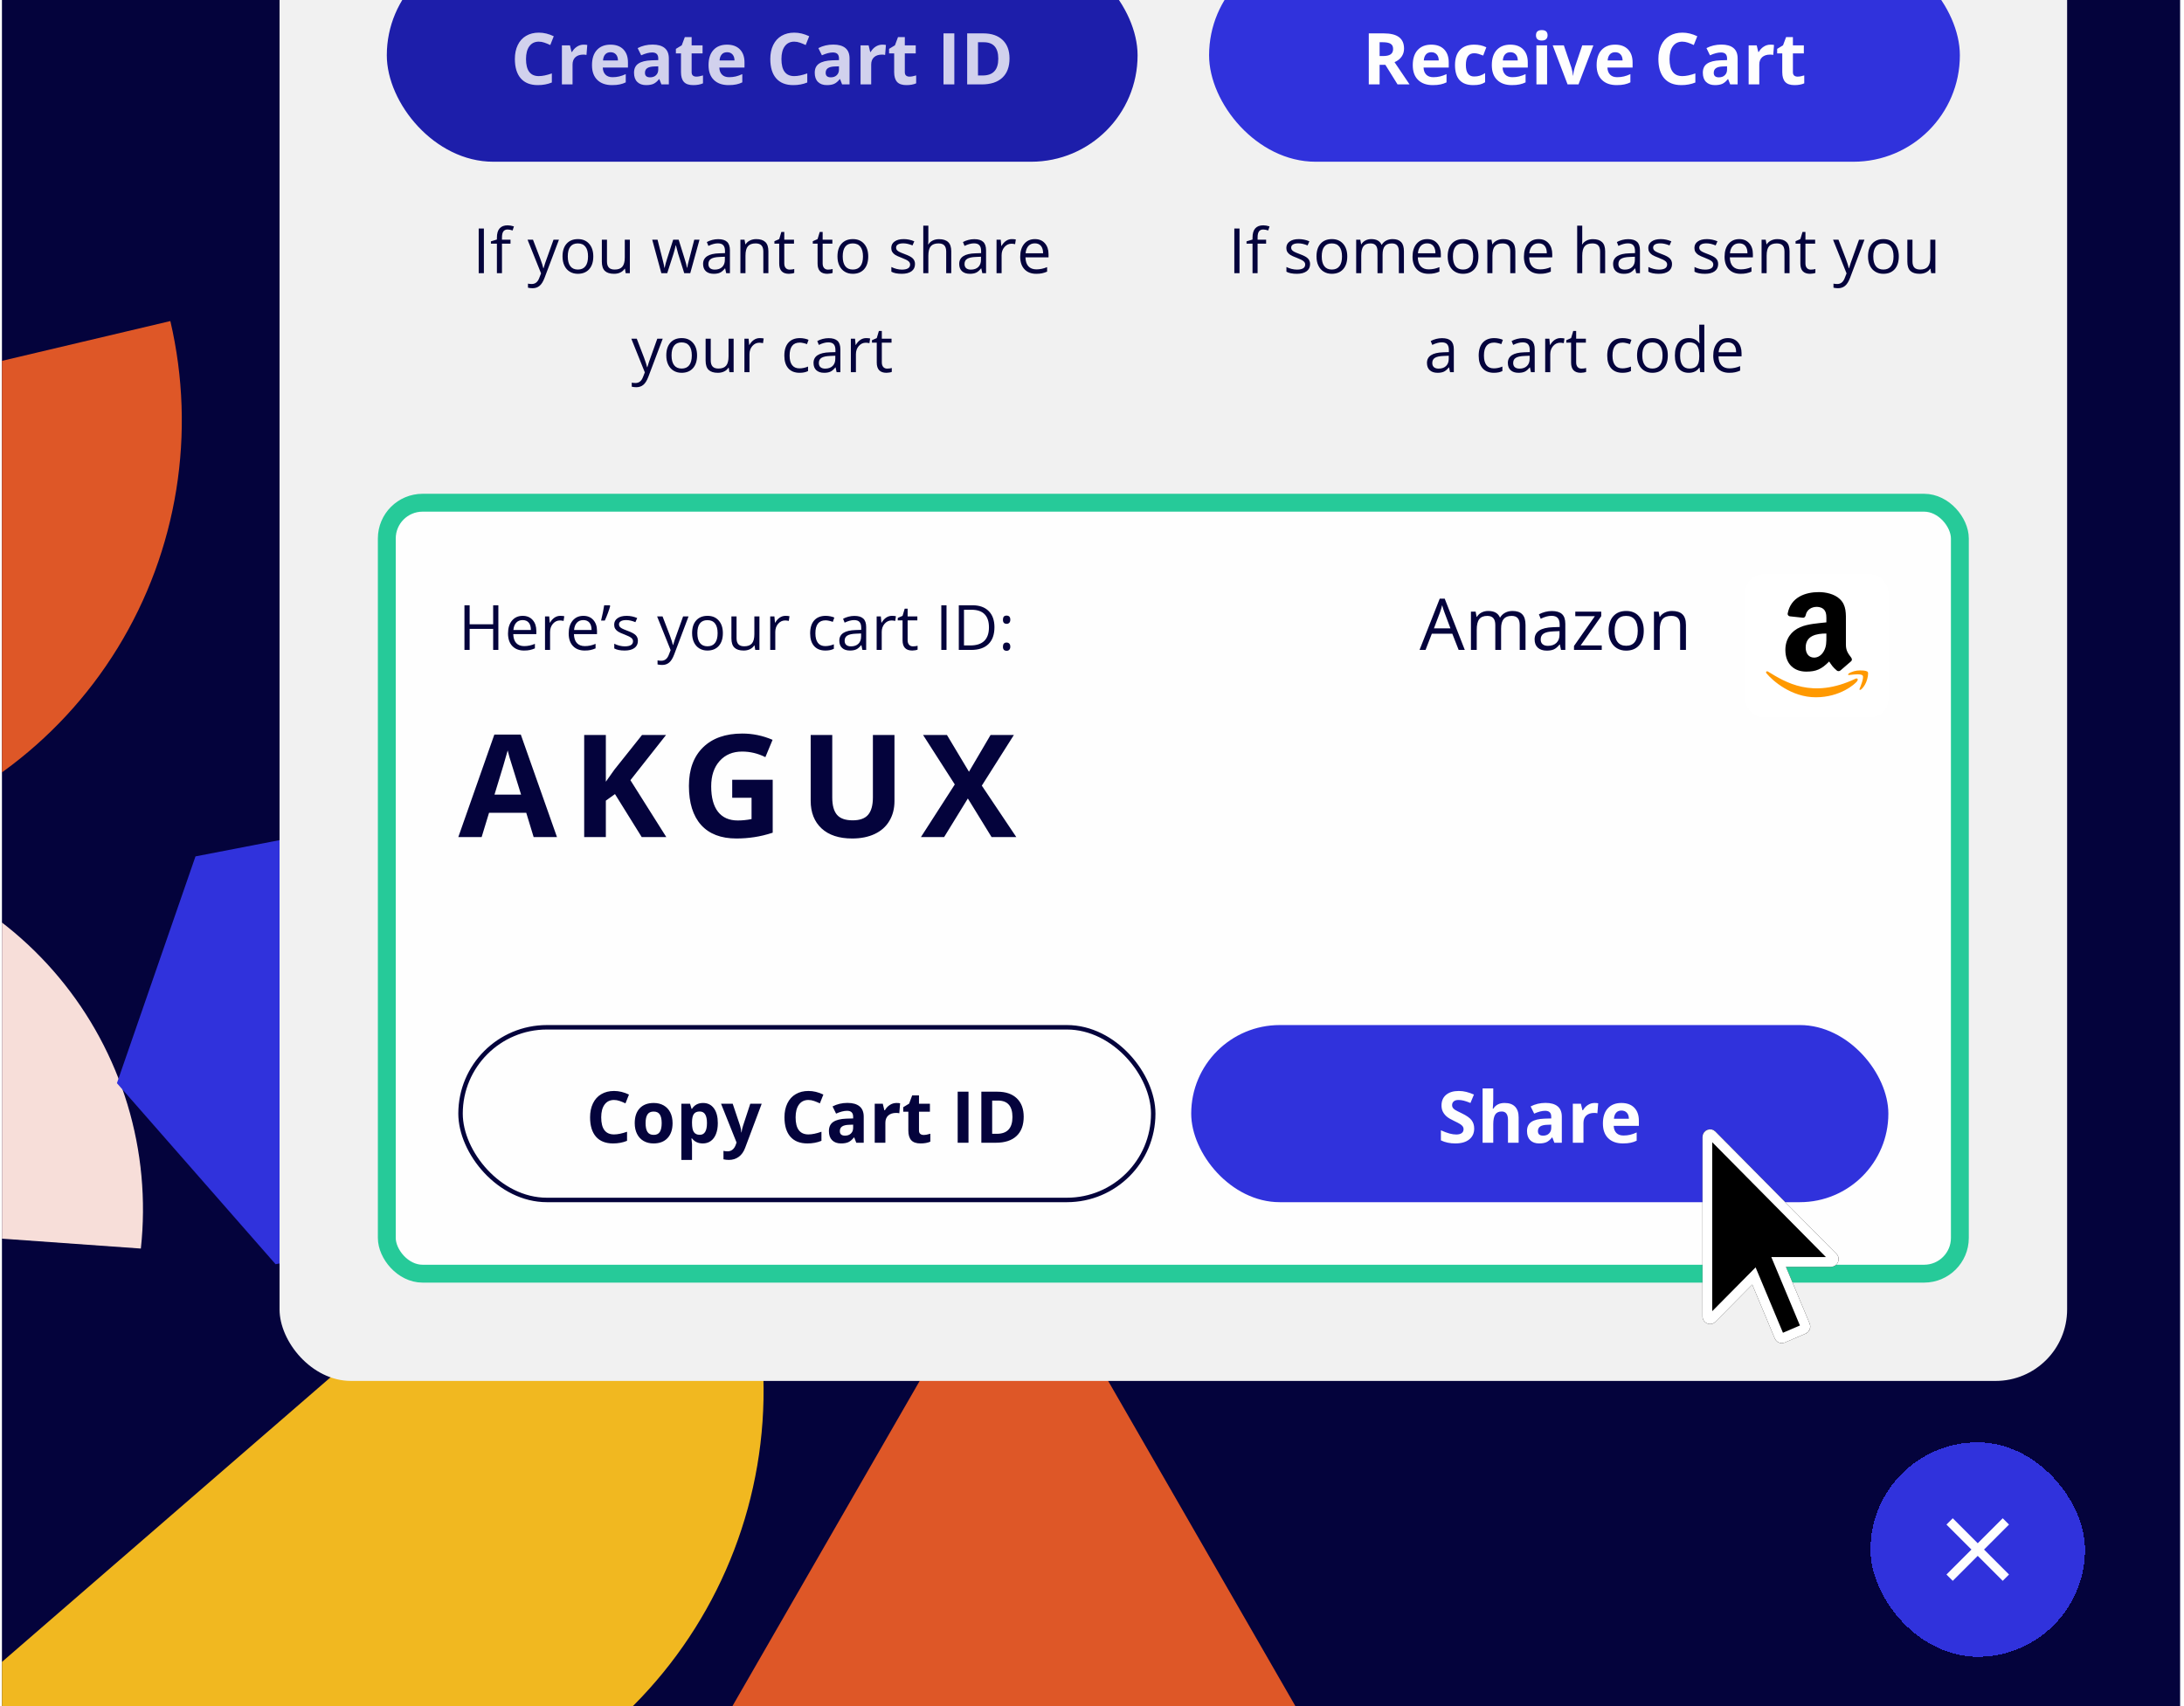 <svg width="375" height="293" viewBox="0 0 375 293" fill="none" xmlns="http://www.w3.org/2000/svg">
<g clip-path="url(#clip0_5058_9531)">
<g clip-path="url(#clip1_5058_9531)">
<rect width="374" height="293" transform="translate(0.333)" fill="#04033C"/>
<path d="M174.092 209.024L225.132 297.674H123.051L174.092 209.024Z" fill="#DE5727"/>
<path d="M-25.564 144.454C-6.523 139.929 9.937 127.988 20.211 111.247C30.485 94.506 33.735 74.328 29.25 55.132L-16.521 65.948C-15.585 69.444 -15.356 73.092 -15.847 76.674C-16.337 80.257 -17.537 83.702 -19.376 86.805C-21.215 89.908 -23.655 92.605 -26.552 94.739C-29.449 96.872 -32.743 98.397 -36.24 99.223C-39.738 100.049 -43.366 100.16 -46.912 99.549C-50.457 98.939 -53.846 97.618 -56.88 95.667C-59.913 93.715 -62.528 91.172 -64.57 88.188C-66.612 85.204 -68.04 81.84 -68.768 78.294L-114.539 89.11C-109.964 108.282 -98.031 124.872 -81.354 135.245C-64.677 145.619 -44.615 148.93 -25.564 144.454Z" fill="#DE5727"/>
<path d="M54.021 238.875L-4.102 289.226C9.32 304.58 28.318 313.995 48.712 315.401C69.105 316.806 89.224 310.087 104.642 296.72C120.061 283.354 129.516 264.435 130.927 244.127C132.338 223.819 125.59 203.784 112.168 188.43L54.021 238.875Z" fill="#F1B820"/>
<path d="M-37.901 209.976L24.186 214.398C25.091 206.083 24.31 197.67 21.889 189.663C19.467 181.657 15.455 174.22 10.092 167.799C4.73 161.377 -1.874 156.102 -9.323 152.289C-16.772 148.476 -24.913 146.203 -33.261 145.607C-41.609 145.01 -49.992 146.102 -57.908 148.817C-65.824 151.532 -73.111 155.815 -79.333 161.409C-85.555 167.002 -90.585 173.793 -94.122 181.374C-97.658 188.955 -99.629 197.17 -99.916 205.53L-37.901 209.976Z" fill="#F7DED9"/>
<path d="M74.321 139.18L101.562 170.267L88.048 209.207L47.317 217.084L20.076 185.998L33.566 147.057L74.321 139.18Z" fill="#3032DC"/>
</g>
<g filter="url(#filter0_d_5058_9531)">
<rect x="321.168" y="241.53" width="36.832" height="36.832" rx="18.416" fill="#3032DC" shape-rendering="crispEdges"/>
<rect x="321.936" y="242.297" width="35.297" height="35.297" rx="17.648" stroke="#3032DC" stroke-width="1.535" shape-rendering="crispEdges"/>
<path d="M344.955 255.656L343.874 254.574L339.584 258.864L335.295 254.574L334.213 255.656L338.502 259.946L334.213 264.235L335.295 265.317L339.584 261.027L343.874 265.317L344.955 264.235L340.666 259.946L344.955 255.656Z" fill="#FEFEFE"/>
</g>
<g filter="url(#filter1_d_5058_9531)">
<g clip-path="url(#clip2_5058_9531)">
<rect x="48" y="-107" width="306.931" height="337.99" rx="12.277" fill="#F1F1F1"/>
<rect x="66.416" y="-14.921" width="128.911" height="36.554" rx="18.277" fill="#1D1EAA"/>
<path opacity="0.8" d="M92.517 1.013C91.818 1.013 91.276 1.277 90.893 1.804C90.509 2.328 90.317 3.059 90.317 3.998C90.317 5.953 91.05 6.93 92.517 6.93C93.133 6.93 93.878 6.776 94.753 6.468V8.027C94.034 8.326 93.231 8.476 92.343 8.476C91.069 8.476 90.093 8.091 89.418 7.319C88.743 6.544 88.405 5.433 88.405 3.986C88.405 3.075 88.571 2.278 88.902 1.594C89.234 0.907 89.71 0.381 90.329 0.018C90.953 -0.35 91.682 -0.534 92.517 -0.534C93.368 -0.534 94.224 -0.328 95.083 0.084L94.484 1.594C94.156 1.439 93.826 1.303 93.494 1.187C93.163 1.071 92.837 1.013 92.517 1.013ZM100.22 1.528C100.468 1.528 100.674 1.546 100.838 1.582L100.7 3.297C100.552 3.257 100.372 3.237 100.161 3.237C99.577 3.237 99.121 3.387 98.794 3.687C98.47 3.986 98.308 4.406 98.308 4.945V8.356H96.48V1.654H97.865L98.134 2.781H98.224C98.432 2.406 98.712 2.104 99.064 1.876C99.419 1.644 99.805 1.528 100.22 1.528ZM104.83 2.829C104.443 2.829 104.139 2.953 103.919 3.201C103.699 3.445 103.574 3.792 103.542 4.244H106.107C106.099 3.792 105.981 3.445 105.754 3.201C105.526 2.953 105.218 2.829 104.83 2.829ZM105.088 8.476C104.009 8.476 103.166 8.179 102.558 7.583C101.951 6.988 101.647 6.144 101.647 5.053C101.647 3.93 101.927 3.063 102.486 2.452C103.05 1.836 103.827 1.528 104.818 1.528C105.766 1.528 106.503 1.798 107.031 2.338C107.558 2.877 107.822 3.623 107.822 4.574V5.461H103.5C103.52 5.981 103.673 6.386 103.961 6.678C104.249 6.97 104.653 7.116 105.172 7.116C105.576 7.116 105.957 7.074 106.317 6.99C106.677 6.906 107.052 6.772 107.444 6.588V8.003C107.124 8.163 106.783 8.281 106.419 8.356C106.055 8.436 105.612 8.476 105.088 8.476ZM113.565 8.356L113.211 7.445H113.163C112.855 7.833 112.538 8.103 112.21 8.255C111.886 8.402 111.463 8.476 110.939 8.476C110.296 8.476 109.788 8.293 109.416 7.925C109.049 7.557 108.865 7.034 108.865 6.354C108.865 5.643 109.113 5.119 109.608 4.784C110.108 4.444 110.859 4.256 111.862 4.22L113.025 4.184V3.89C113.025 3.211 112.678 2.871 111.982 2.871C111.447 2.871 110.817 3.033 110.094 3.357L109.488 2.122C110.26 1.718 111.115 1.516 112.054 1.516C112.953 1.516 113.643 1.712 114.122 2.104C114.602 2.496 114.842 3.091 114.842 3.89V8.356H113.565ZM113.025 5.251L112.318 5.275C111.786 5.291 111.391 5.387 111.131 5.563C110.871 5.739 110.741 6.007 110.741 6.366C110.741 6.882 111.037 7.14 111.628 7.14C112.052 7.14 112.39 7.018 112.642 6.774C112.897 6.53 113.025 6.206 113.025 5.803V5.251ZM119.554 7.02C119.873 7.02 120.257 6.95 120.705 6.81V8.171C120.249 8.374 119.689 8.476 119.026 8.476C118.295 8.476 117.761 8.293 117.425 7.925C117.094 7.553 116.928 6.998 116.928 6.258V3.027H116.053V2.254L117.06 1.642L117.587 0.228H118.756V1.654H120.633V3.027H118.756V6.258C118.756 6.518 118.828 6.71 118.972 6.834C119.12 6.958 119.314 7.02 119.554 7.02ZM124.841 2.829C124.453 2.829 124.149 2.953 123.93 3.201C123.71 3.445 123.584 3.792 123.552 4.244H126.118C126.11 3.792 125.992 3.445 125.764 3.201C125.536 2.953 125.229 2.829 124.841 2.829ZM125.099 8.476C124.02 8.476 123.176 8.179 122.569 7.583C121.961 6.988 121.658 6.144 121.658 5.053C121.658 3.93 121.937 3.063 122.497 2.452C123.06 1.836 123.838 1.528 124.829 1.528C125.776 1.528 126.513 1.798 127.041 2.338C127.568 2.877 127.832 3.623 127.832 4.574V5.461H123.51C123.53 5.981 123.684 6.386 123.972 6.678C124.259 6.97 124.663 7.116 125.183 7.116C125.586 7.116 125.968 7.074 126.328 6.99C126.687 6.906 127.063 6.772 127.455 6.588V8.003C127.135 8.163 126.793 8.281 126.429 8.356C126.066 8.436 125.622 8.476 125.099 8.476ZM136.375 1.013C135.675 1.013 135.134 1.277 134.75 1.804C134.367 2.328 134.175 3.059 134.175 3.998C134.175 5.953 134.908 6.93 136.375 6.93C136.99 6.93 137.736 6.776 138.611 6.468V8.027C137.891 8.326 137.088 8.476 136.201 8.476C134.926 8.476 133.951 8.091 133.275 7.319C132.6 6.544 132.262 5.433 132.262 3.986C132.262 3.075 132.428 2.278 132.76 1.594C133.092 0.907 133.567 0.381 134.187 0.018C134.81 -0.35 135.539 -0.534 136.375 -0.534C137.226 -0.534 138.081 -0.328 138.941 0.084L138.341 1.594C138.013 1.439 137.684 1.303 137.352 1.187C137.02 1.071 136.694 1.013 136.375 1.013ZM144.594 8.356L144.24 7.445H144.192C143.884 7.833 143.566 8.103 143.239 8.255C142.915 8.402 142.491 8.476 141.968 8.476C141.324 8.476 140.817 8.293 140.445 7.925C140.078 7.557 139.894 7.034 139.894 6.354C139.894 5.643 140.141 5.119 140.637 4.784C141.137 4.444 141.888 4.256 142.891 4.22L144.054 4.184V3.89C144.054 3.211 143.706 2.871 143.011 2.871C142.475 2.871 141.846 3.033 141.123 3.357L140.517 2.122C141.288 1.718 142.144 1.516 143.083 1.516C143.982 1.516 144.671 1.712 145.151 2.104C145.631 2.496 145.87 3.091 145.87 3.89V8.356H144.594ZM144.054 5.251L143.347 5.275C142.815 5.291 142.419 5.387 142.16 5.563C141.9 5.739 141.77 6.007 141.77 6.366C141.77 6.882 142.066 7.14 142.657 7.14C143.081 7.14 143.419 7.018 143.67 6.774C143.926 6.53 144.054 6.206 144.054 5.803V5.251ZM151.499 1.528C151.747 1.528 151.953 1.546 152.117 1.582L151.979 3.297C151.831 3.257 151.651 3.237 151.44 3.237C150.856 3.237 150.4 3.387 150.073 3.687C149.749 3.986 149.587 4.406 149.587 4.945V8.356H147.759V1.654H149.144L149.413 2.781H149.503C149.711 2.406 149.991 2.104 150.342 1.876C150.698 1.644 151.084 1.528 151.499 1.528ZM156.157 7.02C156.477 7.02 156.861 6.95 157.308 6.81V8.171C156.853 8.374 156.293 8.476 155.63 8.476C154.898 8.476 154.365 8.293 154.029 7.925C153.698 7.553 153.532 6.998 153.532 6.258V3.027H152.656V2.254L153.664 1.642L154.191 0.228H155.36V1.654H157.236V3.027H155.36V6.258C155.36 6.518 155.432 6.71 155.576 6.834C155.724 6.958 155.918 7.02 156.157 7.02ZM162.002 8.356V-0.408H163.861V8.356H162.002ZM173.338 3.89C173.338 5.333 172.927 6.438 172.103 7.205C171.284 7.973 170.099 8.356 168.549 8.356H166.067V-0.408H168.818C170.249 -0.408 171.36 -0.03 172.151 0.725C172.943 1.48 173.338 2.536 173.338 3.89ZM171.408 3.938C171.408 2.056 170.577 1.115 168.914 1.115H167.925V6.822H168.722C170.513 6.822 171.408 5.861 171.408 3.938Z" fill="#FEFEFE"/>
<path d="M82.194 40.773V33.104H83.086V40.773H82.194ZM87.655 35.7H86.191V40.773H85.32V35.7H84.292V35.307L85.32 34.992V34.672C85.32 33.259 85.938 32.553 87.172 32.553C87.476 32.553 87.833 32.614 88.242 32.736L88.017 33.434C87.681 33.326 87.394 33.272 87.156 33.272C86.828 33.272 86.585 33.382 86.427 33.602C86.27 33.819 86.191 34.169 86.191 34.651V35.023H87.655V35.7ZM90.582 35.023H91.515L92.774 38.302C93.05 39.05 93.222 39.59 93.288 39.923H93.33C93.376 39.744 93.47 39.44 93.613 39.01C93.76 38.576 94.236 37.248 95.04 35.023H95.974L93.503 41.57C93.258 42.217 92.972 42.675 92.643 42.944C92.318 43.217 91.917 43.353 91.442 43.353C91.176 43.353 90.914 43.324 90.655 43.264V42.566C90.847 42.608 91.062 42.629 91.3 42.629C91.898 42.629 92.325 42.294 92.58 41.622L92.9 40.804L90.582 35.023ZM101.87 37.893C101.87 38.83 101.634 39.562 101.162 40.091C100.689 40.615 100.037 40.877 99.205 40.877C98.691 40.877 98.235 40.757 97.836 40.515C97.437 40.274 97.13 39.928 96.913 39.477C96.696 39.026 96.588 38.498 96.588 37.893C96.588 36.956 96.822 36.226 97.29 35.705C97.759 35.181 98.409 34.919 99.242 34.919C100.046 34.919 100.684 35.186 101.156 35.721C101.632 36.256 101.87 36.98 101.87 37.893ZM97.49 37.893C97.49 38.627 97.637 39.187 97.93 39.571C98.224 39.956 98.656 40.148 99.226 40.148C99.796 40.148 100.228 39.958 100.522 39.577C100.819 39.192 100.967 38.631 100.967 37.893C100.967 37.162 100.819 36.608 100.522 36.23C100.228 35.849 99.793 35.658 99.216 35.658C98.645 35.658 98.215 35.845 97.925 36.219C97.635 36.594 97.49 37.151 97.49 37.893ZM104.22 35.023V38.753C104.22 39.222 104.326 39.571 104.54 39.802C104.753 40.033 105.087 40.148 105.541 40.148C106.143 40.148 106.582 39.984 106.858 39.655C107.138 39.327 107.278 38.79 107.278 38.045V35.023H108.148V40.773H107.43L107.304 40.001H107.257C107.078 40.285 106.83 40.501 106.512 40.652C106.197 40.802 105.837 40.877 105.431 40.877C104.732 40.877 104.207 40.711 103.858 40.379C103.511 40.047 103.338 39.515 103.338 38.785V35.023H104.22ZM117.485 40.773L116.431 37.4C116.364 37.193 116.24 36.725 116.058 35.994H116.016C115.877 36.606 115.754 37.078 115.649 37.41L114.564 40.773H113.556L111.988 35.023H112.901C113.271 36.468 113.553 37.568 113.745 38.323C113.941 39.078 114.053 39.587 114.081 39.849H114.123C114.161 39.65 114.223 39.393 114.306 39.078C114.394 38.76 114.469 38.508 114.532 38.323L115.586 35.023H116.531L117.559 38.323C117.754 38.924 117.887 39.43 117.957 39.839H117.999C118.013 39.713 118.05 39.519 118.109 39.257C118.172 38.994 118.538 37.583 119.206 35.023H120.108L118.519 40.773H117.485ZM124.687 40.773L124.514 39.954H124.472C124.185 40.314 123.899 40.559 123.612 40.688C123.329 40.814 122.974 40.877 122.547 40.877C121.977 40.877 121.529 40.73 121.204 40.437C120.882 40.143 120.722 39.725 120.722 39.183C120.722 38.022 121.65 37.414 123.507 37.358L124.483 37.326V36.969C124.483 36.518 124.385 36.186 124.189 35.973C123.996 35.756 123.687 35.648 123.26 35.648C122.781 35.648 122.239 35.795 121.634 36.088L121.367 35.422C121.65 35.268 121.96 35.148 122.295 35.06C122.634 34.973 122.974 34.929 123.313 34.929C123.998 34.929 124.505 35.081 124.834 35.385C125.166 35.69 125.332 36.178 125.332 36.849V40.773H124.687ZM122.72 40.159C123.262 40.159 123.687 40.01 123.995 39.713C124.306 39.416 124.462 38.999 124.462 38.465V37.945L123.591 37.982C122.898 38.006 122.398 38.115 122.091 38.307C121.786 38.496 121.634 38.791 121.634 39.194C121.634 39.508 121.729 39.748 121.918 39.912C122.11 40.077 122.377 40.159 122.72 40.159ZM131.066 40.773V37.053C131.066 36.585 130.959 36.235 130.746 36.004C130.532 35.774 130.198 35.658 129.744 35.658C129.142 35.658 128.702 35.821 128.422 36.146C128.142 36.471 128.002 37.008 128.002 37.756V40.773H127.131V35.023H127.84L127.981 35.81H128.023C128.202 35.527 128.452 35.309 128.773 35.155C129.095 34.997 129.453 34.919 129.849 34.919C130.541 34.919 131.062 35.087 131.412 35.422C131.761 35.754 131.936 36.288 131.936 37.022V40.773H131.066ZM135.587 40.159C135.741 40.159 135.89 40.148 136.033 40.127C136.176 40.103 136.29 40.078 136.374 40.054V40.72C136.279 40.766 136.14 40.802 135.954 40.83C135.772 40.862 135.608 40.877 135.461 40.877C134.349 40.877 133.793 40.292 133.793 39.12V35.7H132.97V35.281L133.793 34.919L134.16 33.691H134.664V35.023H136.332V35.7H134.664V39.083C134.664 39.43 134.746 39.695 134.91 39.881C135.075 40.066 135.3 40.159 135.587 40.159ZM142.175 40.159C142.329 40.159 142.478 40.148 142.621 40.127C142.765 40.103 142.878 40.078 142.962 40.054V40.72C142.868 40.766 142.728 40.802 142.542 40.83C142.361 40.862 142.196 40.877 142.049 40.877C140.937 40.877 140.381 40.292 140.381 39.12V35.7H139.558V35.281L140.381 34.919L140.749 33.691H141.252V35.023H142.92V35.7H141.252V39.083C141.252 39.43 141.334 39.695 141.499 39.881C141.663 40.066 141.889 40.159 142.175 40.159ZM149.078 37.893C149.078 38.83 148.842 39.562 148.37 40.091C147.898 40.615 147.246 40.877 146.414 40.877C145.9 40.877 145.443 40.757 145.045 40.515C144.646 40.274 144.338 39.928 144.121 39.477C143.905 39.026 143.796 38.498 143.796 37.893C143.796 36.956 144.03 36.226 144.499 35.705C144.968 35.181 145.618 34.919 146.45 34.919C147.255 34.919 147.893 35.186 148.365 35.721C148.84 36.256 149.078 36.98 149.078 37.893ZM144.698 37.893C144.698 38.627 144.845 39.187 145.139 39.571C145.433 39.956 145.865 40.148 146.435 40.148C147.005 40.148 147.436 39.958 147.73 39.577C148.027 39.192 148.176 38.631 148.176 37.893C148.176 37.162 148.027 36.608 147.73 36.23C147.436 35.849 147.001 35.658 146.424 35.658C145.854 35.658 145.424 35.845 145.134 36.219C144.843 36.594 144.698 37.151 144.698 37.893ZM157.109 39.204C157.109 39.739 156.91 40.152 156.511 40.442C156.112 40.732 155.553 40.877 154.832 40.877C154.07 40.877 153.476 40.757 153.049 40.515V39.708C153.325 39.847 153.621 39.958 153.935 40.038C154.254 40.118 154.56 40.159 154.853 40.159C155.308 40.159 155.658 40.087 155.902 39.944C156.147 39.797 156.27 39.575 156.27 39.278C156.27 39.054 156.172 38.863 155.976 38.706C155.784 38.545 155.406 38.356 154.843 38.139C154.308 37.94 153.927 37.767 153.699 37.62C153.476 37.47 153.308 37.3 153.196 37.111C153.087 36.922 153.033 36.697 153.033 36.434C153.033 35.966 153.224 35.597 153.605 35.328C153.986 35.055 154.509 34.919 155.173 34.919C155.792 34.919 156.397 35.044 156.988 35.296L156.679 36.004C156.102 35.767 155.579 35.648 155.11 35.648C154.698 35.648 154.387 35.712 154.177 35.842C153.967 35.971 153.862 36.15 153.862 36.377C153.862 36.531 153.901 36.662 153.977 36.77C154.058 36.879 154.186 36.982 154.36 37.08C154.535 37.178 154.871 37.319 155.367 37.505C156.049 37.753 156.509 38.003 156.747 38.255C156.988 38.506 157.109 38.823 157.109 39.204ZM162.464 40.773V37.053C162.464 36.585 162.358 36.235 162.145 36.004C161.931 35.774 161.597 35.658 161.143 35.658C160.538 35.658 160.095 35.823 159.816 36.151C159.539 36.48 159.401 37.019 159.401 37.767V40.773H158.53V32.611H159.401V35.081C159.401 35.378 159.387 35.625 159.359 35.821H159.412C159.583 35.544 159.826 35.328 160.141 35.17C160.459 35.01 160.821 34.929 161.227 34.929C161.929 34.929 162.456 35.097 162.805 35.433C163.159 35.765 163.335 36.295 163.335 37.022V40.773H162.464ZM168.665 40.773L168.491 39.954H168.449C168.163 40.314 167.876 40.559 167.589 40.688C167.306 40.814 166.951 40.877 166.524 40.877C165.954 40.877 165.507 40.73 165.182 40.437C164.86 40.143 164.699 39.725 164.699 39.183C164.699 38.022 165.627 37.414 167.484 37.358L168.46 37.326V36.969C168.46 36.518 168.362 36.186 168.166 35.973C167.974 35.756 167.664 35.648 167.238 35.648C166.759 35.648 166.217 35.795 165.612 36.088L165.344 35.422C165.627 35.268 165.937 35.148 166.273 35.06C166.612 34.973 166.951 34.929 167.29 34.929C167.976 34.929 168.483 35.081 168.811 35.385C169.144 35.69 169.31 36.178 169.31 36.849V40.773H168.665ZM166.698 40.159C167.24 40.159 167.664 40.01 167.972 39.713C168.283 39.416 168.439 38.999 168.439 38.465V37.945L167.568 37.982C166.876 38.006 166.376 38.115 166.068 38.307C165.764 38.496 165.612 38.791 165.612 39.194C165.612 39.508 165.706 39.748 165.895 39.912C166.087 40.077 166.355 40.159 166.698 40.159ZM173.732 34.919C173.987 34.919 174.216 34.94 174.419 34.981L174.298 35.789C174.06 35.737 173.85 35.711 173.669 35.711C173.204 35.711 172.805 35.9 172.473 36.277C172.144 36.655 171.98 37.125 171.98 37.688V40.773H171.109V35.023H171.828L171.927 36.088H171.969C172.182 35.714 172.439 35.426 172.74 35.223C173.041 35.02 173.371 34.919 173.732 34.919ZM177.923 40.877C177.073 40.877 176.402 40.619 175.908 40.101C175.419 39.584 175.174 38.865 175.174 37.945C175.174 37.019 175.401 36.282 175.856 35.737C176.314 35.191 176.928 34.919 177.697 34.919C178.417 34.919 178.987 35.156 179.407 35.632C179.827 36.104 180.037 36.728 180.037 37.505V38.055H176.076C176.094 38.73 176.263 39.243 176.585 39.592C176.91 39.942 177.367 40.117 177.954 40.117C178.573 40.117 179.185 39.987 179.79 39.729V40.505C179.482 40.638 179.19 40.732 178.914 40.788C178.641 40.848 178.311 40.877 177.923 40.877ZM177.687 35.648C177.225 35.648 176.856 35.798 176.58 36.099C176.307 36.4 176.146 36.816 176.097 37.347H179.103C179.103 36.798 178.98 36.379 178.736 36.088C178.491 35.795 178.141 35.648 177.687 35.648ZM108.4 52.023H109.334L110.593 55.302C110.869 56.05 111.04 56.59 111.107 56.923H111.149C111.194 56.744 111.289 56.44 111.432 56.01C111.579 55.576 112.054 54.248 112.859 52.023H113.792L111.322 58.57C111.077 59.217 110.79 59.675 110.462 59.944C110.136 60.217 109.736 60.353 109.26 60.353C108.995 60.353 108.732 60.324 108.474 60.264V59.566C108.666 59.608 108.881 59.629 109.119 59.629C109.717 59.629 110.143 59.294 110.399 58.622L110.719 57.804L108.4 52.023ZM119.688 54.893C119.688 55.83 119.452 56.562 118.98 57.091C118.508 57.615 117.856 57.877 117.024 57.877C116.51 57.877 116.053 57.757 115.655 57.515C115.256 57.274 114.948 56.928 114.731 56.477C114.515 56.026 114.406 55.498 114.406 54.893C114.406 53.956 114.64 53.226 115.109 52.705C115.578 52.181 116.228 51.919 117.06 51.919C117.865 51.919 118.503 52.186 118.975 52.721C119.45 53.256 119.688 53.98 119.688 54.893ZM115.308 54.893C115.308 55.627 115.455 56.187 115.749 56.571C116.043 56.956 116.475 57.148 117.045 57.148C117.615 57.148 118.046 56.958 118.34 56.577C118.637 56.192 118.786 55.631 118.786 54.893C118.786 54.162 118.637 53.608 118.34 53.23C118.046 52.849 117.611 52.658 117.034 52.658C116.464 52.658 116.034 52.845 115.744 53.219C115.453 53.594 115.308 54.151 115.308 54.893ZM122.038 52.023V55.753C122.038 56.222 122.145 56.571 122.358 56.802C122.571 57.033 122.905 57.148 123.36 57.148C123.962 57.148 124.4 56.984 124.677 56.655C124.956 56.327 125.096 55.79 125.096 55.045V52.023H125.967V57.773H125.248L125.123 57.001H125.075C124.897 57.285 124.649 57.501 124.33 57.652C124.016 57.802 123.656 57.877 123.25 57.877C122.551 57.877 122.026 57.711 121.676 57.379C121.33 57.047 121.157 56.515 121.157 55.785V52.023H122.038ZM130.441 51.919C130.697 51.919 130.926 51.94 131.128 51.981L131.008 52.789C130.77 52.737 130.56 52.711 130.378 52.711C129.913 52.711 129.515 52.9 129.182 53.277C128.854 53.655 128.689 54.125 128.689 54.688V57.773H127.819V52.023H128.537L128.637 53.088H128.679C128.892 52.714 129.149 52.426 129.45 52.223C129.751 52.02 130.081 51.919 130.441 51.919ZM137.292 57.877C136.46 57.877 135.814 57.622 135.356 57.111C134.902 56.597 134.674 55.872 134.674 54.935C134.674 53.973 134.905 53.23 135.367 52.705C135.832 52.181 136.493 51.919 137.35 51.919C137.626 51.919 137.902 51.948 138.178 52.008C138.455 52.067 138.671 52.137 138.829 52.218L138.561 52.957C138.369 52.88 138.159 52.817 137.932 52.768C137.704 52.716 137.503 52.69 137.329 52.69C136.161 52.69 135.577 53.434 135.577 54.924C135.577 55.631 135.718 56.173 136.001 56.55C136.288 56.928 136.711 57.117 137.271 57.117C137.75 57.117 138.241 57.014 138.745 56.807V57.578C138.36 57.778 137.876 57.877 137.292 57.877ZM143.649 57.773L143.476 56.954H143.434C143.147 57.314 142.861 57.559 142.574 57.688C142.291 57.814 141.936 57.877 141.509 57.877C140.939 57.877 140.492 57.73 140.166 57.437C139.845 57.143 139.684 56.725 139.684 56.183C139.684 55.022 140.612 54.414 142.469 54.358L143.445 54.326V53.969C143.445 53.518 143.347 53.186 143.151 52.973C142.959 52.756 142.649 52.648 142.222 52.648C141.743 52.648 141.201 52.795 140.596 53.088L140.329 52.422C140.612 52.268 140.922 52.148 141.257 52.06C141.597 51.973 141.936 51.929 142.275 51.929C142.96 51.929 143.467 52.081 143.796 52.385C144.128 52.69 144.294 53.178 144.294 53.849V57.773H143.649ZM141.682 57.159C142.224 57.159 142.649 57.01 142.957 56.713C143.268 56.416 143.424 55.999 143.424 55.465V54.945L142.553 54.982C141.861 55.006 141.361 55.115 141.053 55.307C140.749 55.496 140.596 55.791 140.596 56.194C140.596 56.508 140.691 56.748 140.88 56.912C141.072 57.077 141.34 57.159 141.682 57.159ZM148.716 51.919C148.972 51.919 149.201 51.94 149.403 51.981L149.283 52.789C149.045 52.737 148.835 52.711 148.653 52.711C148.188 52.711 147.79 52.9 147.457 53.277C147.129 53.655 146.964 54.125 146.964 54.688V57.773H146.094V52.023H146.812L146.912 53.088H146.954C147.167 52.714 147.424 52.426 147.725 52.223C148.026 52.02 148.356 51.919 148.716 51.919ZM152.336 57.159C152.489 57.159 152.638 57.148 152.781 57.127C152.925 57.103 153.039 57.078 153.122 57.054V57.72C153.028 57.766 152.888 57.802 152.703 57.83C152.521 57.862 152.357 57.877 152.21 57.877C151.098 57.877 150.542 57.292 150.542 56.12V52.7H149.718V52.281L150.542 51.919L150.909 50.691H151.412V52.023H153.08V52.7H151.412V56.083C151.412 56.43 151.495 56.695 151.659 56.881C151.823 57.066 152.049 57.159 152.336 57.159Z" fill="#04033C"/>
<rect x="207.604" y="-14.921" width="128.911" height="36.554" rx="18.277" fill="#3032DC"/>
<path d="M236.882 3.483H237.482C238.069 3.483 238.503 3.385 238.783 3.189C239.063 2.993 239.202 2.685 239.202 2.266C239.202 1.85 239.059 1.554 238.771 1.379C238.487 1.203 238.045 1.115 237.446 1.115H236.882V3.483ZM236.882 4.993V8.356H235.024V-0.408H237.578C238.769 -0.408 239.65 -0.19 240.222 0.246C240.793 0.677 241.079 1.335 241.079 2.218C241.079 2.733 240.937 3.193 240.653 3.597C240.369 3.996 239.968 4.31 239.448 4.538C240.767 6.508 241.626 7.781 242.026 8.356H239.964L237.872 4.993H236.882ZM245.761 2.829C245.373 2.829 245.069 2.953 244.849 3.201C244.63 3.445 244.504 3.792 244.472 4.244H247.038C247.03 3.792 246.912 3.445 246.684 3.201C246.456 2.953 246.148 2.829 245.761 2.829ZM246.018 8.476C244.939 8.476 244.096 8.179 243.489 7.583C242.881 6.988 242.577 6.144 242.577 5.053C242.577 3.93 242.857 3.063 243.417 2.452C243.98 1.836 244.758 1.528 245.749 1.528C246.696 1.528 247.433 1.798 247.961 2.338C248.488 2.877 248.752 3.623 248.752 4.574V5.461H244.43C244.45 5.981 244.604 6.386 244.891 6.678C245.179 6.97 245.583 7.116 246.102 7.116C246.506 7.116 246.888 7.074 247.247 6.99C247.607 6.906 247.983 6.772 248.374 6.588V8.003C248.055 8.163 247.713 8.281 247.349 8.356C246.986 8.436 246.542 8.476 246.018 8.476ZM252.96 8.476C250.874 8.476 249.831 7.331 249.831 5.041C249.831 3.902 250.115 3.033 250.682 2.434C251.25 1.83 252.063 1.528 253.122 1.528C253.898 1.528 254.593 1.68 255.208 1.984L254.669 3.399C254.381 3.283 254.113 3.189 253.866 3.117C253.618 3.041 253.37 3.003 253.122 3.003C252.171 3.003 251.695 3.679 251.695 5.029C251.695 6.34 252.171 6.996 253.122 6.996C253.474 6.996 253.8 6.95 254.099 6.858C254.399 6.762 254.699 6.614 254.999 6.414V7.979C254.703 8.167 254.403 8.296 254.099 8.368C253.8 8.44 253.42 8.476 252.96 8.476ZM259.333 2.829C258.945 2.829 258.641 2.953 258.422 3.201C258.202 3.445 258.076 3.792 258.044 4.244H260.61C260.602 3.792 260.484 3.445 260.256 3.201C260.028 2.953 259.72 2.829 259.333 2.829ZM259.591 8.476C258.511 8.476 257.668 8.179 257.061 7.583C256.453 6.988 256.15 6.144 256.15 5.053C256.15 3.93 256.429 3.063 256.989 2.452C257.552 1.836 258.33 1.528 259.321 1.528C260.268 1.528 261.005 1.798 261.533 2.338C262.06 2.877 262.324 3.623 262.324 4.574V5.461H258.002C258.022 5.981 258.176 6.386 258.464 6.678C258.751 6.97 259.155 7.116 259.674 7.116C260.078 7.116 260.46 7.074 260.819 6.99C261.179 6.906 261.555 6.772 261.946 6.588V8.003C261.627 8.163 261.285 8.281 260.921 8.356C260.558 8.436 260.114 8.476 259.591 8.476ZM263.733 -0.078C263.733 -0.674 264.065 -0.971 264.728 -0.971C265.391 -0.971 265.723 -0.674 265.723 -0.078C265.723 0.206 265.639 0.427 265.471 0.587C265.307 0.743 265.06 0.821 264.728 0.821C264.065 0.821 263.733 0.521 263.733 -0.078ZM265.639 8.356H263.811V1.654H265.639V8.356ZM269.158 8.356L266.604 1.654H268.517L269.812 5.473C269.955 5.957 270.045 6.414 270.081 6.846H270.117C270.137 6.462 270.227 6.005 270.387 5.473L271.676 1.654H273.588L271.034 8.356H269.158ZM277.329 2.829C276.941 2.829 276.638 2.953 276.418 3.201C276.198 3.445 276.072 3.792 276.04 4.244H278.606C278.598 3.792 278.48 3.445 278.252 3.201C278.024 2.953 277.717 2.829 277.329 2.829ZM277.587 8.476C276.508 8.476 275.664 8.179 275.057 7.583C274.449 6.988 274.146 6.144 274.146 5.053C274.146 3.93 274.425 3.063 274.985 2.452C275.549 1.836 276.326 1.528 277.317 1.528C278.264 1.528 279.001 1.798 279.529 2.338C280.057 2.877 280.32 3.623 280.32 4.574V5.461H275.998C276.018 5.981 276.172 6.386 276.46 6.678C276.747 6.97 277.151 7.116 277.671 7.116C278.074 7.116 278.456 7.074 278.816 6.99C279.175 6.906 279.551 6.772 279.943 6.588V8.003C279.623 8.163 279.281 8.281 278.918 8.356C278.554 8.436 278.11 8.476 277.587 8.476ZM288.863 1.013C288.163 1.013 287.622 1.277 287.238 1.804C286.855 2.328 286.663 3.059 286.663 3.998C286.663 5.953 287.396 6.93 288.863 6.93C289.478 6.93 290.224 6.776 291.099 6.468V8.027C290.379 8.326 289.576 8.476 288.689 8.476C287.414 8.476 286.439 8.091 285.764 7.319C285.088 6.544 284.75 5.433 284.75 3.986C284.75 3.075 284.916 2.278 285.248 1.594C285.58 0.907 286.055 0.381 286.675 0.018C287.298 -0.35 288.028 -0.534 288.863 -0.534C289.714 -0.534 290.569 -0.328 291.429 0.084L290.829 1.594C290.501 1.439 290.172 1.303 289.84 1.187C289.508 1.071 289.183 1.013 288.863 1.013ZM297.082 8.356L296.728 7.445H296.68C296.372 7.833 296.055 8.103 295.727 8.255C295.403 8.402 294.979 8.476 294.456 8.476C293.812 8.476 293.305 8.293 292.933 7.925C292.566 7.557 292.382 7.034 292.382 6.354C292.382 5.643 292.63 5.119 293.125 4.784C293.625 4.444 294.376 4.256 295.379 4.22L296.542 4.184V3.89C296.542 3.211 296.194 2.871 295.499 2.871C294.963 2.871 294.334 3.033 293.611 3.357L293.005 2.122C293.777 1.718 294.632 1.516 295.571 1.516C296.47 1.516 297.16 1.712 297.639 2.104C298.119 2.496 298.358 3.091 298.358 3.89V8.356H297.082ZM296.542 5.251L295.835 5.275C295.303 5.291 294.908 5.387 294.648 5.563C294.388 5.739 294.258 6.007 294.258 6.366C294.258 6.882 294.554 7.14 295.145 7.14C295.569 7.14 295.907 7.018 296.158 6.774C296.414 6.53 296.542 6.206 296.542 5.803V5.251ZM303.988 1.528C304.235 1.528 304.441 1.546 304.605 1.582L304.467 3.297C304.319 3.257 304.139 3.237 303.928 3.237C303.344 3.237 302.889 3.387 302.561 3.687C302.237 3.986 302.075 4.406 302.075 4.945V8.356H300.247V1.654H301.632L301.901 2.781H301.991C302.199 2.406 302.479 2.104 302.831 1.876C303.186 1.644 303.572 1.528 303.988 1.528ZM308.645 7.02C308.965 7.02 309.349 6.95 309.796 6.81V8.171C309.341 8.374 308.781 8.476 308.118 8.476C307.387 8.476 306.853 8.293 306.517 7.925C306.186 7.553 306.02 6.998 306.02 6.258V3.027H305.145V2.254L306.152 1.642L306.679 0.228H307.848V1.654H309.725V3.027H307.848V6.258C307.848 6.518 307.92 6.71 308.064 6.834C308.212 6.958 308.406 7.02 308.645 7.02Z" fill="#FEFEFE"/>
<path d="M211.937 40.773V33.104H212.828V40.773H211.937ZM217.397 35.7H215.934V40.773H215.063V35.7H214.035V35.307L215.063 34.992V34.672C215.063 33.259 215.68 32.553 216.915 32.553C217.219 32.553 217.576 32.614 217.985 32.736L217.759 33.434C217.423 33.326 217.137 33.272 216.899 33.272C216.57 33.272 216.327 33.382 216.17 33.602C216.012 33.819 215.934 34.169 215.934 34.651V35.023H217.397V35.7ZM224.945 39.204C224.945 39.739 224.746 40.152 224.347 40.442C223.949 40.732 223.389 40.877 222.669 40.877C221.906 40.877 221.312 40.757 220.885 40.515V39.708C221.162 39.847 221.457 39.958 221.772 40.038C222.09 40.118 222.396 40.159 222.69 40.159C223.144 40.159 223.494 40.087 223.739 39.944C223.984 39.797 224.106 39.575 224.106 39.278C224.106 39.054 224.008 38.863 223.812 38.706C223.62 38.545 223.242 38.356 222.679 38.139C222.144 37.94 221.763 37.767 221.536 37.62C221.312 37.47 221.144 37.3 221.032 37.111C220.924 36.922 220.87 36.697 220.87 36.434C220.87 35.966 221.06 35.597 221.441 35.328C221.823 35.055 222.345 34.919 223.01 34.919C223.629 34.919 224.234 35.044 224.825 35.296L224.515 36.004C223.938 35.767 223.415 35.648 222.947 35.648C222.534 35.648 222.223 35.712 222.013 35.842C221.803 35.971 221.698 36.15 221.698 36.377C221.698 36.531 221.737 36.662 221.814 36.77C221.894 36.879 222.022 36.982 222.197 37.08C222.372 37.178 222.707 37.319 223.204 37.505C223.886 37.753 224.346 38.003 224.583 38.255C224.825 38.506 224.945 38.823 224.945 39.204ZM231.329 37.893C231.329 38.83 231.093 39.562 230.621 40.091C230.149 40.615 229.497 40.877 228.664 40.877C228.15 40.877 227.694 40.757 227.295 40.515C226.897 40.274 226.589 39.928 226.372 39.477C226.155 39.026 226.047 38.498 226.047 37.893C226.047 36.956 226.281 36.226 226.75 35.705C227.218 35.181 227.869 34.919 228.701 34.919C229.505 34.919 230.143 35.186 230.616 35.721C231.091 36.256 231.329 36.98 231.329 37.893ZM226.949 37.893C226.949 38.627 227.096 39.187 227.39 39.571C227.683 39.956 228.115 40.148 228.685 40.148C229.255 40.148 229.687 39.958 229.981 39.577C230.278 39.192 230.427 38.631 230.427 37.893C230.427 37.162 230.278 36.608 229.981 36.23C229.687 35.849 229.252 35.658 228.675 35.658C228.105 35.658 227.675 35.845 227.384 36.219C227.094 36.594 226.949 37.151 226.949 37.893ZM240.188 40.773V37.032C240.188 36.574 240.09 36.232 239.895 36.004C239.699 35.774 239.395 35.658 238.982 35.658C238.44 35.658 238.04 35.814 237.781 36.125C237.522 36.436 237.393 36.915 237.393 37.562V40.773H236.522V37.032C236.522 36.574 236.424 36.232 236.228 36.004C236.032 35.774 235.726 35.658 235.31 35.658C234.765 35.658 234.364 35.823 234.109 36.151C233.857 36.477 233.731 37.011 233.731 37.756V40.773H232.861V35.023H233.569L233.71 35.81H233.752C233.917 35.531 234.147 35.312 234.445 35.155C234.745 34.997 235.081 34.919 235.452 34.919C236.351 34.919 236.938 35.244 237.214 35.894H237.256C237.428 35.593 237.676 35.356 238.001 35.181C238.326 35.006 238.697 34.919 239.113 34.919C239.764 34.919 240.25 35.087 240.571 35.422C240.897 35.754 241.059 36.288 241.059 37.022V40.773H240.188ZM245.287 40.877C244.437 40.877 243.766 40.619 243.273 40.101C242.783 39.584 242.538 38.865 242.538 37.945C242.538 37.019 242.766 36.282 243.22 35.737C243.678 35.191 244.292 34.919 245.061 34.919C245.782 34.919 246.352 35.156 246.771 35.632C247.191 36.104 247.401 36.728 247.401 37.505V38.055H243.441C243.458 38.73 243.628 39.243 243.949 39.592C244.275 39.942 244.731 40.117 245.318 40.117C245.937 40.117 246.549 39.987 247.154 39.729V40.505C246.847 40.638 246.555 40.732 246.278 40.788C246.006 40.848 245.675 40.877 245.287 40.877ZM245.051 35.648C244.589 35.648 244.22 35.798 243.944 36.099C243.671 36.4 243.51 36.816 243.462 37.347H246.467C246.467 36.798 246.345 36.379 246.1 36.088C245.855 35.795 245.505 35.648 245.051 35.648ZM253.853 37.893C253.853 38.83 253.617 39.562 253.145 40.091C252.672 40.615 252.02 40.877 251.188 40.877C250.674 40.877 250.218 40.757 249.819 40.515C249.42 40.274 249.113 39.928 248.896 39.477C248.679 39.026 248.571 38.498 248.571 37.893C248.571 36.956 248.805 36.226 249.273 35.705C249.742 35.181 250.392 34.919 251.225 34.919C252.029 34.919 252.667 35.186 253.139 35.721C253.615 36.256 253.853 36.98 253.853 37.893ZM249.473 37.893C249.473 38.627 249.62 39.187 249.913 39.571C250.207 39.956 250.639 40.148 251.209 40.148C251.779 40.148 252.211 39.958 252.505 39.577C252.802 39.192 252.95 38.631 252.95 37.893C252.95 37.162 252.802 36.608 252.505 36.23C252.211 35.849 251.775 35.658 251.199 35.658C250.629 35.658 250.198 35.845 249.908 36.219C249.618 36.594 249.473 37.151 249.473 37.893ZM259.318 40.773V37.053C259.318 36.585 259.212 36.235 258.998 36.004C258.785 35.774 258.451 35.658 257.997 35.658C257.395 35.658 256.954 35.821 256.675 36.146C256.395 36.471 256.255 37.008 256.255 37.756V40.773H255.384V35.023H256.092L256.234 35.81H256.276C256.454 35.527 256.704 35.309 257.026 35.155C257.348 34.997 257.706 34.919 258.101 34.919C258.794 34.919 259.315 35.087 259.665 35.422C260.014 35.754 260.189 36.288 260.189 37.022V40.773H259.318ZM264.412 40.877C263.562 40.877 262.89 40.619 262.397 40.101C261.908 39.584 261.663 38.865 261.663 37.945C261.663 37.019 261.89 36.282 262.345 35.737C262.803 35.191 263.417 34.919 264.186 34.919C264.906 34.919 265.476 35.156 265.896 35.632C266.316 36.104 266.526 36.728 266.526 37.505V38.055H262.565C262.583 38.73 262.752 39.243 263.074 39.592C263.399 39.942 263.856 40.117 264.443 40.117C265.062 40.117 265.674 39.987 266.279 39.729V40.505C265.971 40.638 265.679 40.732 265.403 40.788C265.13 40.848 264.8 40.877 264.412 40.877ZM264.176 35.648C263.714 35.648 263.345 35.798 263.069 36.099C262.796 36.4 262.635 36.816 262.586 37.347H265.592C265.592 36.798 265.469 36.379 265.225 36.088C264.98 35.795 264.63 35.648 264.176 35.648ZM274.74 40.773V37.053C274.74 36.585 274.633 36.235 274.42 36.004C274.207 35.774 273.873 35.658 273.418 35.658C272.813 35.658 272.371 35.823 272.091 36.151C271.815 36.48 271.677 37.019 271.677 37.767V40.773H270.806V32.611H271.677V35.081C271.677 35.378 271.663 35.625 271.635 35.821H271.687C271.858 35.544 272.101 35.328 272.416 35.17C272.734 35.01 273.096 34.929 273.502 34.929C274.205 34.929 274.731 35.097 275.081 35.433C275.434 35.765 275.611 36.295 275.611 37.022V40.773H274.74ZM280.94 40.773L280.767 39.954H280.725C280.438 40.314 280.151 40.559 279.865 40.688C279.581 40.814 279.226 40.877 278.8 40.877C278.23 40.877 277.782 40.73 277.457 40.437C277.135 40.143 276.974 39.725 276.974 39.183C276.974 38.022 277.903 37.414 279.76 37.358L280.735 37.326V36.969C280.735 36.518 280.637 36.186 280.442 35.973C280.249 35.756 279.94 35.648 279.513 35.648C279.034 35.648 278.492 35.795 277.887 36.088L277.62 35.422C277.903 35.268 278.212 35.148 278.548 35.06C278.887 34.973 279.226 34.929 279.566 34.929C280.251 34.929 280.758 35.081 281.087 35.385C281.419 35.69 281.585 36.178 281.585 36.849V40.773H280.94ZM278.973 40.159C279.515 40.159 279.94 40.01 280.248 39.713C280.559 39.416 280.714 38.999 280.714 38.465V37.945L279.844 37.982C279.151 38.006 278.651 38.115 278.343 38.307C278.039 38.496 277.887 38.791 277.887 39.194C277.887 39.508 277.981 39.748 278.17 39.912C278.363 40.077 278.63 40.159 278.973 40.159ZM287.093 39.204C287.093 39.739 286.893 40.152 286.495 40.442C286.096 40.732 285.537 40.877 284.816 40.877C284.054 40.877 283.459 40.757 283.033 40.515V39.708C283.309 39.847 283.605 39.958 283.919 40.038C284.238 40.118 284.543 40.159 284.837 40.159C285.292 40.159 285.642 40.087 285.886 39.944C286.131 39.797 286.253 39.575 286.253 39.278C286.253 39.054 286.156 38.863 285.96 38.706C285.767 38.545 285.39 38.356 284.827 38.139C284.292 37.94 283.911 37.767 283.683 37.62C283.459 37.47 283.292 37.3 283.18 37.111C283.071 36.922 283.017 36.697 283.017 36.434C283.017 35.966 283.208 35.597 283.589 35.328C283.97 35.055 284.493 34.919 285.157 34.919C285.776 34.919 286.381 35.044 286.972 35.296L286.663 36.004C286.086 35.767 285.563 35.648 285.094 35.648C284.682 35.648 284.37 35.712 284.161 35.842C283.951 35.971 283.846 36.15 283.846 36.377C283.846 36.531 283.884 36.662 283.961 36.77C284.042 36.879 284.169 36.982 284.344 37.08C284.519 37.178 284.855 37.319 285.351 37.505C286.033 37.753 286.493 38.003 286.731 38.255C286.972 38.506 287.093 38.823 287.093 39.204ZM295.013 39.204C295.013 39.739 294.814 40.152 294.415 40.442C294.017 40.732 293.457 40.877 292.737 40.877C291.974 40.877 291.38 40.757 290.953 40.515V39.708C291.23 39.847 291.525 39.958 291.84 40.038C292.158 40.118 292.464 40.159 292.758 40.159C293.212 40.159 293.562 40.087 293.807 39.944C294.052 39.797 294.174 39.575 294.174 39.278C294.174 39.054 294.076 38.863 293.88 38.706C293.688 38.545 293.31 38.356 292.747 38.139C292.212 37.94 291.831 37.767 291.604 37.62C291.38 37.47 291.212 37.3 291.1 37.111C290.992 36.922 290.938 36.697 290.938 36.434C290.938 35.966 291.128 35.597 291.509 35.328C291.891 35.055 292.413 34.919 293.078 34.919C293.697 34.919 294.302 35.044 294.893 35.296L294.583 36.004C294.006 35.767 293.483 35.648 293.015 35.648C292.602 35.648 292.291 35.712 292.081 35.842C291.871 35.971 291.766 36.15 291.766 36.377C291.766 36.531 291.805 36.662 291.882 36.77C291.962 36.879 292.09 36.982 292.265 37.08C292.44 37.178 292.775 37.319 293.272 37.505C293.954 37.753 294.414 38.003 294.651 38.255C294.893 38.506 295.013 38.823 295.013 39.204ZM298.863 40.877C298.014 40.877 297.342 40.619 296.849 40.101C296.36 39.584 296.115 38.865 296.115 37.945C296.115 37.019 296.342 36.282 296.797 35.737C297.255 35.191 297.869 34.919 298.638 34.919C299.358 34.919 299.928 35.156 300.348 35.632C300.768 36.104 300.977 36.728 300.977 37.505V38.055H297.017C297.035 38.73 297.204 39.243 297.526 39.592C297.851 39.942 298.307 40.117 298.895 40.117C299.514 40.117 300.126 39.987 300.731 39.729V40.505C300.423 40.638 300.131 40.732 299.855 40.788C299.582 40.848 299.252 40.877 298.863 40.877ZM298.627 35.648C298.166 35.648 297.797 35.798 297.521 36.099C297.248 36.4 297.087 36.816 297.038 37.347H300.044C300.044 36.798 299.921 36.379 299.676 36.088C299.432 35.795 299.082 35.648 298.627 35.648ZM306.401 40.773V37.053C306.401 36.585 306.294 36.235 306.081 36.004C305.868 35.774 305.534 35.658 305.079 35.658C304.478 35.658 304.037 35.821 303.757 36.146C303.478 36.471 303.338 37.008 303.338 37.756V40.773H302.467V35.023H303.175L303.317 35.81H303.359C303.537 35.527 303.787 35.309 304.109 35.155C304.431 34.997 304.789 34.919 305.184 34.919C305.877 34.919 306.398 35.087 306.747 35.422C307.097 35.754 307.272 36.288 307.272 37.022V40.773H306.401ZM310.923 40.159C311.076 40.159 311.225 40.148 311.368 40.127C311.512 40.103 311.625 40.078 311.709 40.054V40.72C311.615 40.766 311.475 40.802 311.29 40.83C311.108 40.862 310.944 40.877 310.797 40.877C309.685 40.877 309.129 40.292 309.129 39.12V35.7H308.305V35.281L309.129 34.919L309.496 33.691H309.999V35.023H311.667V35.7H309.999V39.083C309.999 39.43 310.082 39.695 310.246 39.881C310.41 40.066 310.636 40.159 310.923 40.159ZM314.741 35.023H315.675L316.934 38.302C317.21 39.05 317.381 39.59 317.448 39.923H317.49C317.535 39.744 317.63 39.44 317.773 39.01C317.92 38.576 318.396 37.248 319.2 35.023H320.134L317.663 41.57C317.418 42.217 317.131 42.675 316.803 42.944C316.477 43.217 316.077 43.353 315.601 43.353C315.336 43.353 315.073 43.324 314.815 43.264V42.566C315.007 42.608 315.222 42.629 315.46 42.629C316.058 42.629 316.484 42.294 316.74 41.622L317.06 40.804L314.741 35.023ZM326.029 37.893C326.029 38.83 325.793 39.562 325.321 40.091C324.849 40.615 324.197 40.877 323.365 40.877C322.851 40.877 322.394 40.757 321.996 40.515C321.597 40.274 321.289 39.928 321.072 39.477C320.856 39.026 320.747 38.498 320.747 37.893C320.747 36.956 320.982 36.226 321.45 35.705C321.919 35.181 322.569 34.919 323.401 34.919C324.206 34.919 324.844 35.186 325.316 35.721C325.792 36.256 326.029 36.98 326.029 37.893ZM321.649 37.893C321.649 38.627 321.796 39.187 322.09 39.571C322.384 39.956 322.816 40.148 323.386 40.148C323.956 40.148 324.388 39.958 324.681 39.577C324.979 39.192 325.127 38.631 325.127 37.893C325.127 37.162 324.979 36.608 324.681 36.23C324.388 35.849 323.952 35.658 323.375 35.658C322.805 35.658 322.375 35.845 322.085 36.219C321.795 36.594 321.649 37.151 321.649 37.893ZM328.379 35.023V38.753C328.379 39.222 328.486 39.571 328.699 39.802C328.913 40.033 329.247 40.148 329.701 40.148C330.303 40.148 330.741 39.984 331.018 39.655C331.297 39.327 331.437 38.79 331.437 38.045V35.023H332.308V40.773H331.589L331.464 40.001H331.416C331.238 40.285 330.99 40.501 330.672 40.652C330.357 40.802 329.997 40.877 329.591 40.877C328.892 40.877 328.367 40.711 328.017 40.379C327.671 40.047 327.498 39.515 327.498 38.785V35.023H328.379ZM248.98 57.773L248.807 56.954H248.765C248.478 57.314 248.191 57.559 247.904 57.688C247.621 57.814 247.266 57.877 246.84 57.877C246.27 57.877 245.822 57.73 245.497 57.437C245.175 57.143 245.014 56.725 245.014 56.183C245.014 55.022 245.943 54.414 247.799 54.358L248.775 54.326V53.969C248.775 53.518 248.677 53.186 248.481 52.973C248.289 52.756 247.98 52.648 247.553 52.648C247.074 52.648 246.532 52.795 245.927 53.088L245.659 52.422C245.943 52.268 246.252 52.148 246.588 52.06C246.927 51.973 247.266 51.929 247.605 51.929C248.291 51.929 248.798 52.081 249.127 52.385C249.459 52.69 249.625 53.178 249.625 53.849V57.773H248.98ZM247.013 57.159C247.555 57.159 247.98 57.01 248.287 56.713C248.599 56.416 248.754 55.999 248.754 55.465V54.945L247.883 54.982C247.191 55.006 246.691 55.115 246.383 55.307C246.079 55.496 245.927 55.791 245.927 56.194C245.927 56.508 246.021 56.748 246.21 56.912C246.402 57.077 246.67 57.159 247.013 57.159ZM256.512 57.877C255.68 57.877 255.035 57.622 254.577 57.111C254.122 56.597 253.895 55.872 253.895 54.935C253.895 53.973 254.125 53.23 254.587 52.705C255.052 52.181 255.713 51.919 256.57 51.919C256.846 51.919 257.122 51.948 257.399 52.008C257.675 52.067 257.892 52.137 258.049 52.218L257.781 52.957C257.589 52.88 257.379 52.817 257.152 52.768C256.925 52.716 256.724 52.69 256.549 52.69C255.381 52.69 254.797 53.434 254.797 54.924C254.797 55.631 254.938 56.173 255.222 56.55C255.508 56.928 255.932 57.117 256.491 57.117C256.97 57.117 257.462 57.014 257.965 56.807V57.578C257.58 57.778 257.096 57.877 256.512 57.877ZM262.87 57.773L262.696 56.954H262.654C262.368 57.314 262.081 57.559 261.794 57.688C261.511 57.814 261.156 57.877 260.729 57.877C260.159 57.877 259.712 57.73 259.387 57.437C259.065 57.143 258.904 56.725 258.904 56.183C258.904 55.022 259.832 54.414 261.689 54.358L262.665 54.326V53.969C262.665 53.518 262.567 53.186 262.371 52.973C262.179 52.756 261.869 52.648 261.443 52.648C260.964 52.648 260.422 52.795 259.817 53.088L259.549 52.422C259.832 52.268 260.142 52.148 260.478 52.06C260.817 51.973 261.156 51.929 261.495 51.929C262.181 51.929 262.688 52.081 263.016 52.385C263.349 52.69 263.515 53.178 263.515 53.849V57.773H262.87ZM260.902 57.159C261.445 57.159 261.869 57.01 262.177 56.713C262.488 56.416 262.644 55.999 262.644 55.465V54.945L261.773 54.982C261.081 55.006 260.581 55.115 260.273 55.307C259.969 55.496 259.817 55.791 259.817 56.194C259.817 56.508 259.911 56.748 260.1 56.912C260.292 57.077 260.56 57.159 260.902 57.159ZM267.937 51.919C268.192 51.919 268.421 51.94 268.624 51.981L268.503 52.789C268.265 52.737 268.055 52.711 267.874 52.711C267.409 52.711 267.01 52.9 266.678 53.277C266.349 53.655 266.185 54.125 266.185 54.688V57.773H265.314V52.023H266.032L266.132 53.088H266.174C266.387 52.714 266.644 52.426 266.945 52.223C267.246 52.02 267.576 51.919 267.937 51.919ZM271.556 57.159C271.71 57.159 271.858 57.148 272.002 57.127C272.145 57.103 272.259 57.078 272.343 57.054V57.72C272.248 57.766 272.108 57.802 271.923 57.83C271.741 57.862 271.577 57.877 271.43 57.877C270.318 57.877 269.762 57.292 269.762 56.12V52.7H268.938V52.281L269.762 51.919L270.129 50.691H270.633V52.023H272.301V52.7H270.633V56.083C270.633 56.43 270.715 56.695 270.879 56.881C271.044 57.066 271.269 57.159 271.556 57.159ZM278.585 57.877C277.752 57.877 277.107 57.622 276.649 57.111C276.195 56.597 275.967 55.872 275.967 54.935C275.967 53.973 276.198 53.23 276.66 52.705C277.125 52.181 277.786 51.919 278.642 51.919C278.919 51.919 279.195 51.948 279.471 52.008C279.747 52.067 279.964 52.137 280.122 52.218L279.854 52.957C279.662 52.88 279.452 52.817 279.225 52.768C278.997 52.716 278.796 52.69 278.621 52.69C277.453 52.69 276.869 53.434 276.869 54.924C276.869 55.631 277.011 56.173 277.294 56.55C277.581 56.928 278.004 57.117 278.564 57.117C279.043 57.117 279.534 57.014 280.038 56.807V57.578C279.653 57.778 279.169 57.877 278.585 57.877ZM286.369 54.893C286.369 55.83 286.133 56.562 285.661 57.091C285.189 57.615 284.536 57.877 283.704 57.877C283.19 57.877 282.734 57.757 282.335 57.515C281.937 57.274 281.629 56.928 281.412 56.477C281.195 56.026 281.087 55.498 281.087 54.893C281.087 53.956 281.321 53.226 281.79 52.705C282.258 52.181 282.909 51.919 283.741 51.919C284.545 51.919 285.183 52.186 285.656 52.721C286.131 53.256 286.369 53.98 286.369 54.893ZM281.989 54.893C281.989 55.627 282.136 56.187 282.43 56.571C282.723 56.956 283.155 57.148 283.725 57.148C284.295 57.148 284.727 56.958 285.021 56.577C285.318 56.192 285.467 55.631 285.467 54.893C285.467 54.162 285.318 53.608 285.021 53.23C284.727 52.849 284.292 52.658 283.715 52.658C283.145 52.658 282.715 52.845 282.424 53.219C282.134 53.594 281.989 54.151 281.989 54.893ZM291.814 57.001H291.766C291.364 57.585 290.763 57.877 289.962 57.877C289.21 57.877 288.624 57.62 288.205 57.106C287.789 56.592 287.581 55.861 287.581 54.914C287.581 53.966 287.79 53.23 288.21 52.705C288.63 52.181 289.214 51.919 289.962 51.919C290.742 51.919 291.34 52.202 291.756 52.768H291.824L291.787 52.354L291.766 51.95V49.611H292.637V57.773H291.929L291.814 57.001ZM290.072 57.148C290.667 57.148 291.097 56.987 291.363 56.666C291.632 56.34 291.766 55.818 291.766 55.097V54.914C291.766 54.099 291.63 53.518 291.357 53.172C291.088 52.823 290.656 52.648 290.062 52.648C289.551 52.648 289.159 52.847 288.887 53.246C288.617 53.641 288.483 54.2 288.483 54.924C288.483 55.659 288.617 56.213 288.887 56.587C289.156 56.961 289.551 57.148 290.072 57.148ZM296.917 57.877C296.068 57.877 295.396 57.619 294.903 57.101C294.414 56.584 294.169 55.865 294.169 54.945C294.169 54.019 294.396 53.282 294.851 52.737C295.309 52.191 295.923 51.919 296.692 51.919C297.412 51.919 297.982 52.156 298.402 52.632C298.821 53.104 299.031 53.728 299.031 54.505V55.055H295.071C295.088 55.73 295.258 56.243 295.58 56.592C295.905 56.942 296.361 57.117 296.949 57.117C297.568 57.117 298.18 56.987 298.785 56.729V57.505C298.477 57.638 298.185 57.732 297.909 57.788C297.636 57.848 297.306 57.877 296.917 57.877ZM296.681 52.648C296.22 52.648 295.851 52.798 295.575 53.099C295.302 53.4 295.141 53.816 295.092 54.347H298.098C298.098 53.798 297.975 53.379 297.73 53.088C297.486 52.795 297.136 52.648 296.681 52.648Z" fill="#04033C"/>
<rect x="66.416" y="80.188" width="270.099" height="132.386" rx="6.139" fill="#FEFEFE"/>
<rect x="66.416" y="80.188" width="270.099" height="132.386" rx="6.139" stroke="#26CA99" stroke-width="3.069"/>
<path d="M85.57 105.465H84.678V101.856H80.639V105.465H79.748V97.797H80.639V101.059H84.678V97.797H85.57V105.465ZM89.976 105.57C89.126 105.57 88.455 105.311 87.962 104.794C87.472 104.276 87.228 103.558 87.228 102.638C87.228 101.711 87.455 100.975 87.909 100.43C88.368 99.884 88.981 99.612 89.751 99.612C90.471 99.612 91.041 99.849 91.461 100.325C91.88 100.797 92.09 101.421 92.09 102.197V102.748H88.13C88.147 103.423 88.317 103.935 88.639 104.285C88.964 104.635 89.42 104.81 90.008 104.81C90.627 104.81 91.239 104.68 91.844 104.421V105.198C91.536 105.331 91.244 105.425 90.968 105.481C90.695 105.541 90.364 105.57 89.976 105.57ZM89.74 100.341C89.279 100.341 88.91 100.491 88.633 100.792C88.361 101.092 88.2 101.509 88.151 102.04H91.156C91.156 101.491 91.034 101.071 90.789 100.781C90.544 100.487 90.195 100.341 89.74 100.341ZM96.203 99.612C96.458 99.612 96.687 99.632 96.89 99.674L96.769 100.482C96.531 100.43 96.321 100.404 96.14 100.404C95.674 100.404 95.276 100.592 94.944 100.97C94.615 101.348 94.451 101.818 94.451 102.381V105.465H93.58V99.716H94.298L94.398 100.781H94.44C94.653 100.407 94.91 100.119 95.211 99.916C95.512 99.713 95.842 99.612 96.203 99.612ZM100.394 105.57C99.544 105.57 98.872 105.311 98.379 104.794C97.89 104.276 97.645 103.558 97.645 102.638C97.645 101.711 97.872 100.975 98.327 100.43C98.785 99.884 99.399 99.612 100.168 99.612C100.888 99.612 101.458 99.849 101.878 100.325C102.298 100.797 102.507 101.421 102.507 102.197V102.748H98.547C98.565 103.423 98.734 103.935 99.056 104.285C99.381 104.635 99.838 104.81 100.425 104.81C101.044 104.81 101.656 104.68 102.261 104.421V105.198C101.953 105.331 101.661 105.425 101.385 105.481C101.112 105.541 100.782 105.57 100.394 105.57ZM100.158 100.341C99.696 100.341 99.327 100.491 99.051 100.792C98.778 101.092 98.617 101.509 98.568 102.04H101.574C101.574 101.491 101.451 101.071 101.207 100.781C100.962 100.487 100.612 100.341 100.158 100.341ZM104.695 97.797L104.773 97.912C104.683 98.262 104.551 98.669 104.38 99.134C104.209 99.596 104.03 100.026 103.845 100.425H103.205C103.45 99.428 103.628 98.552 103.74 97.797H104.695ZM109.531 103.897C109.531 104.432 109.332 104.845 108.933 105.135C108.534 105.425 107.975 105.57 107.255 105.57C106.492 105.57 105.898 105.45 105.471 105.208V104.401C105.747 104.54 106.043 104.651 106.358 104.731C106.676 104.811 106.982 104.852 107.276 104.852C107.73 104.852 108.08 104.78 108.325 104.637C108.569 104.49 108.692 104.268 108.692 103.97C108.692 103.747 108.594 103.556 108.398 103.399C108.206 103.238 107.828 103.049 107.265 102.832C106.73 102.633 106.349 102.46 106.122 102.313C105.898 102.162 105.73 101.993 105.618 101.804C105.51 101.615 105.455 101.39 105.455 101.127C105.455 100.659 105.646 100.29 106.027 100.021C106.408 99.748 106.931 99.612 107.595 99.612C108.214 99.612 108.819 99.737 109.41 99.989L109.101 100.697C108.524 100.459 108.001 100.341 107.533 100.341C107.12 100.341 106.809 100.405 106.599 100.535C106.389 100.664 106.284 100.842 106.284 101.07C106.284 101.224 106.323 101.355 106.4 101.463C106.48 101.571 106.608 101.675 106.782 101.773C106.957 101.87 107.293 102.012 107.79 102.197C108.471 102.446 108.931 102.696 109.169 102.948C109.41 103.199 109.531 103.516 109.531 103.897ZM112.83 99.716H113.764L115.023 102.995C115.299 103.743 115.471 104.283 115.537 104.616H115.579C115.624 104.437 115.719 104.133 115.862 103.703C116.009 103.269 116.485 101.94 117.289 99.716H118.223L115.752 106.263C115.507 106.91 115.221 107.368 114.892 107.637C114.567 107.91 114.166 108.046 113.691 108.046C113.425 108.046 113.163 108.016 112.904 107.957V107.259C113.096 107.301 113.311 107.322 113.549 107.322C114.147 107.322 114.574 106.986 114.829 106.315L115.149 105.497L112.83 99.716ZM124.119 102.586C124.119 103.523 123.882 104.255 123.41 104.783C122.938 105.308 122.286 105.57 121.454 105.57C120.94 105.57 120.483 105.45 120.085 105.208C119.686 104.967 119.378 104.621 119.162 104.17C118.945 103.719 118.836 103.191 118.836 102.586C118.836 101.648 119.071 100.919 119.539 100.398C120.008 99.874 120.658 99.612 121.491 99.612C122.295 99.612 122.933 99.879 123.405 100.414C123.881 100.949 124.119 101.673 124.119 102.586ZM119.739 102.586C119.739 103.32 119.885 103.879 120.179 104.264C120.473 104.649 120.905 104.841 121.475 104.841C122.045 104.841 122.477 104.651 122.77 104.269C123.068 103.885 123.216 103.323 123.216 102.586C123.216 101.855 123.068 101.3 122.77 100.923C122.477 100.542 122.041 100.351 121.464 100.351C120.894 100.351 120.464 100.538 120.174 100.912C119.884 101.286 119.739 101.844 119.739 102.586ZM126.468 99.716V103.446C126.468 103.914 126.575 104.264 126.788 104.495C127.002 104.726 127.336 104.841 127.79 104.841C128.392 104.841 128.831 104.677 129.107 104.348C129.387 104.019 129.527 103.483 129.527 102.738V99.716H130.397V105.465H129.679L129.553 104.694H129.506C129.327 104.978 129.079 105.194 128.761 105.345C128.446 105.495 128.086 105.57 127.68 105.57C126.981 105.57 126.456 105.404 126.107 105.072C125.76 104.74 125.587 104.208 125.587 103.477V99.716H126.468ZM134.872 99.612C135.127 99.612 135.356 99.632 135.559 99.674L135.438 100.482C135.2 100.43 134.99 100.404 134.809 100.404C134.344 100.404 133.945 100.592 133.613 100.97C133.284 101.348 133.12 101.818 133.12 102.381V105.465H132.249V99.716H132.967L133.067 100.781H133.109C133.322 100.407 133.579 100.119 133.88 99.916C134.181 99.713 134.511 99.612 134.872 99.612ZM141.722 105.57C140.89 105.57 140.245 105.315 139.787 104.804C139.332 104.29 139.105 103.565 139.105 102.628C139.105 101.666 139.335 100.923 139.797 100.398C140.262 99.874 140.923 99.612 141.78 99.612C142.056 99.612 142.332 99.641 142.609 99.701C142.885 99.76 143.102 99.83 143.259 99.91L142.991 100.65C142.799 100.573 142.589 100.51 142.362 100.461C142.135 100.409 141.934 100.383 141.759 100.383C140.591 100.383 140.007 101.127 140.007 102.617C140.007 103.323 140.148 103.865 140.432 104.243C140.718 104.621 141.142 104.81 141.701 104.81C142.18 104.81 142.671 104.706 143.175 104.5V105.271C142.79 105.471 142.306 105.57 141.722 105.57ZM148.079 105.465L147.906 104.647H147.864C147.578 105.007 147.291 105.252 147.004 105.381C146.721 105.507 146.366 105.57 145.939 105.57C145.369 105.57 144.922 105.423 144.597 105.13C144.275 104.836 144.114 104.418 144.114 103.876C144.114 102.715 145.042 102.107 146.899 102.051L147.875 102.019V101.662C147.875 101.211 147.777 100.879 147.581 100.666C147.389 100.449 147.079 100.341 146.653 100.341C146.174 100.341 145.632 100.487 145.027 100.781L144.759 100.115C145.042 99.961 145.352 99.841 145.688 99.753C146.027 99.666 146.366 99.622 146.705 99.622C147.391 99.622 147.898 99.774 148.226 100.078C148.559 100.383 148.725 100.87 148.725 101.542V105.465H148.079ZM146.112 104.852C146.654 104.852 147.079 104.703 147.387 104.406C147.698 104.109 147.854 103.692 147.854 103.157V102.638L146.983 102.675C146.291 102.699 145.791 102.808 145.483 103C145.179 103.189 145.027 103.484 145.027 103.886C145.027 104.201 145.121 104.441 145.31 104.605C145.502 104.769 145.77 104.852 146.112 104.852ZM153.147 99.612C153.402 99.612 153.631 99.632 153.834 99.674L153.713 100.482C153.475 100.43 153.265 100.404 153.084 100.404C152.618 100.404 152.22 100.592 151.888 100.97C151.559 101.348 151.395 101.818 151.395 102.381V105.465H150.524V99.716H151.242L151.342 100.781H151.384C151.597 100.407 151.854 100.119 152.155 99.916C152.456 99.713 152.786 99.612 153.147 99.612ZM156.766 104.852C156.92 104.852 157.068 104.841 157.212 104.82C157.355 104.796 157.469 104.771 157.553 104.747V105.413C157.458 105.458 157.318 105.495 157.133 105.523C156.951 105.555 156.787 105.57 156.64 105.57C155.528 105.57 154.972 104.985 154.972 103.813V100.393H154.148V99.973L154.972 99.612L155.339 98.384H155.843V99.716H157.511V100.393H155.843V103.776C155.843 104.123 155.925 104.388 156.089 104.574C156.254 104.759 156.479 104.852 156.766 104.852ZM161.628 105.465V97.797H162.52V105.465H161.628ZM170.75 101.558C170.75 102.823 170.406 103.792 169.717 104.463C169.031 105.131 168.043 105.465 166.753 105.465H164.629V97.797H166.979C168.171 97.797 169.098 98.127 169.759 98.788C170.42 99.449 170.75 100.372 170.75 101.558ZM169.806 101.589C169.806 100.589 169.554 99.835 169.051 99.328C168.551 98.821 167.806 98.568 166.816 98.568H165.52V104.694H166.606C167.669 104.694 168.468 104.434 169.003 103.913C169.538 103.388 169.806 102.614 169.806 101.589ZM172.208 104.909C172.208 104.675 172.261 104.498 172.366 104.38C172.474 104.257 172.628 104.196 172.827 104.196C173.03 104.196 173.187 104.257 173.299 104.38C173.415 104.498 173.472 104.675 173.472 104.909C173.472 105.137 173.415 105.311 173.299 105.434C173.184 105.556 173.027 105.617 172.827 105.617C172.649 105.617 172.5 105.563 172.381 105.455C172.266 105.343 172.208 105.161 172.208 104.909ZM172.208 100.278C172.208 99.805 172.415 99.57 172.827 99.57C173.257 99.57 173.472 99.805 173.472 100.278C173.472 100.505 173.415 100.68 173.299 100.802C173.184 100.925 173.027 100.986 172.827 100.986C172.649 100.986 172.5 100.932 172.381 100.823C172.266 100.711 172.208 100.529 172.208 100.278Z" fill="#04033C"/>
<path d="M91.63 137.604L90.359 133.432H83.969L82.698 137.604H78.693L84.88 120.003H89.424L95.635 137.604H91.63ZM89.472 130.314C88.297 126.534 87.633 124.396 87.482 123.9C87.338 123.404 87.234 123.013 87.17 122.725C86.906 123.748 86.151 126.278 84.904 130.314H89.472ZM114.408 137.604H110.187L105.595 130.218L104.025 131.345V137.604H100.308V120.075H104.025V128.096L105.487 126.034L110.235 120.075H114.36L108.245 127.833L114.408 137.604ZM125.723 127.761H132.677V136.849C131.55 137.216 130.487 137.472 129.488 137.616C128.497 137.768 127.482 137.844 126.443 137.844C123.797 137.844 121.775 137.068 120.376 135.518C118.985 133.959 118.29 131.725 118.29 128.816C118.29 125.986 119.097 123.78 120.712 122.198C122.334 120.615 124.58 119.824 127.45 119.824C129.248 119.824 130.983 120.183 132.653 120.903L131.418 123.876C130.139 123.237 128.809 122.917 127.426 122.917C125.819 122.917 124.532 123.456 123.565 124.535C122.598 125.615 122.114 127.065 122.114 128.888C122.114 130.79 122.502 132.245 123.277 133.252C124.061 134.251 125.196 134.751 126.682 134.751C127.458 134.751 128.245 134.671 129.044 134.511V130.854H125.723V127.761ZM153.584 120.075V131.417C153.584 132.712 153.293 133.847 152.709 134.822C152.134 135.798 151.298 136.545 150.203 137.064C149.108 137.584 147.814 137.844 146.319 137.844C144.065 137.844 142.314 137.268 141.067 136.117C139.821 134.958 139.197 133.376 139.197 131.369V120.075H142.902V130.806C142.902 132.157 143.174 133.148 143.717 133.779C144.261 134.411 145.16 134.727 146.415 134.727C147.63 134.727 148.509 134.411 149.052 133.779C149.604 133.14 149.88 132.141 149.88 130.782V120.075H153.584ZM174.504 137.604H170.259L166.183 130.974L162.107 137.604H158.126L163.941 128.564L158.498 120.075H162.598L166.375 126.382L170.08 120.075H174.084L168.581 128.768L174.504 137.604Z" fill="#04033C"/>
<path d="M250.455 105.465L249.364 102.678H245.851L244.772 105.465H243.741L247.206 96.665H248.063L251.51 105.465H250.455ZM249.046 101.761L248.027 99.045C247.895 98.701 247.759 98.28 247.619 97.78C247.531 98.164 247.406 98.585 247.242 99.045L246.211 101.761H249.046ZM260.94 105.465V101.191C260.94 100.668 260.828 100.276 260.604 100.016C260.38 99.752 260.032 99.621 259.561 99.621C258.941 99.621 258.484 99.798 258.188 100.154C257.892 100.51 257.744 101.057 257.744 101.797V105.465H256.749V101.191C256.749 100.668 256.637 100.276 256.414 100.016C256.19 99.752 255.84 99.621 255.365 99.621C254.741 99.621 254.284 99.808 253.992 100.184C253.704 100.556 253.56 101.167 253.56 102.018V105.465H252.565V98.895H253.374L253.536 99.794H253.584C253.772 99.475 254.036 99.225 254.375 99.045C254.719 98.865 255.103 98.775 255.526 98.775C256.554 98.775 257.225 99.147 257.541 99.89H257.589C257.784 99.546 258.068 99.275 258.44 99.075C258.812 98.875 259.235 98.775 259.711 98.775C260.454 98.775 261.01 98.967 261.377 99.351C261.749 99.73 261.935 100.34 261.935 101.179V105.465H260.94ZM268.031 105.465L267.834 104.53H267.786C267.458 104.942 267.13 105.222 266.803 105.369C266.479 105.513 266.073 105.585 265.586 105.585C264.934 105.585 264.423 105.417 264.051 105.082C263.683 104.746 263.499 104.268 263.499 103.649C263.499 102.322 264.56 101.627 266.683 101.563L267.798 101.527V101.119C267.798 100.604 267.686 100.224 267.462 99.98C267.242 99.732 266.888 99.609 266.401 99.609C265.853 99.609 265.234 99.776 264.543 100.112L264.237 99.351C264.56 99.175 264.914 99.037 265.298 98.937C265.686 98.837 266.073 98.787 266.461 98.787C267.244 98.787 267.824 98.961 268.199 99.309C268.579 99.656 268.769 100.214 268.769 100.981V105.465H268.031ZM265.783 104.764C266.403 104.764 266.888 104.594 267.24 104.254C267.596 103.915 267.774 103.439 267.774 102.828V102.234L266.779 102.276C265.987 102.304 265.416 102.428 265.064 102.648C264.716 102.864 264.543 103.201 264.543 103.661C264.543 104.021 264.65 104.294 264.866 104.482C265.086 104.67 265.392 104.764 265.783 104.764ZM275.027 105.465H270.261V104.788L273.846 99.668H270.483V98.895H274.937V99.668L271.4 104.692H275.027V105.465ZM282.239 102.174C282.239 103.245 281.969 104.083 281.43 104.686C280.89 105.285 280.145 105.585 279.194 105.585C278.606 105.585 278.085 105.447 277.629 105.172C277.173 104.896 276.822 104.5 276.574 103.985C276.326 103.469 276.202 102.866 276.202 102.174C276.202 101.103 276.47 100.27 277.006 99.674C277.541 99.075 278.284 98.775 279.236 98.775C280.155 98.775 280.884 99.081 281.424 99.692C281.967 100.304 282.239 101.131 282.239 102.174ZM277.233 102.174C277.233 103.013 277.401 103.653 277.737 104.093C278.073 104.532 278.566 104.752 279.218 104.752C279.869 104.752 280.363 104.534 280.698 104.099C281.038 103.659 281.208 103.017 281.208 102.174C281.208 101.339 281.038 100.706 280.698 100.274C280.363 99.838 279.865 99.621 279.206 99.621C278.554 99.621 278.063 99.834 277.731 100.262C277.399 100.69 277.233 101.327 277.233 102.174ZM288.486 105.465V101.215C288.486 100.68 288.364 100.28 288.12 100.016C287.876 99.752 287.494 99.621 286.975 99.621C286.287 99.621 285.784 99.806 285.464 100.178C285.144 100.55 284.985 101.163 284.985 102.018V105.465H283.989V98.895H284.799L284.961 99.794H285.009C285.212 99.471 285.498 99.221 285.866 99.045C286.233 98.865 286.643 98.775 287.095 98.775C287.886 98.775 288.482 98.967 288.881 99.351C289.281 99.73 289.481 100.34 289.481 101.179V105.465H288.486Z" fill="#04033C"/>
<rect x="299.684" y="92.465" width="24.555" height="24.555" rx="3.069" fill="white"/>
<g clip-path="url(#clip3_5058_9531)">
<path d="M318.607 110.403C311.152 113.95 306.526 110.982 303.564 109.179C303.381 109.066 303.069 109.206 303.34 109.516C304.326 110.712 307.56 113.596 311.78 113.596C316.004 113.596 318.516 111.291 318.831 110.889C319.143 110.491 318.922 110.271 318.607 110.403H318.607ZM320.701 109.246C320.5 108.986 319.483 108.937 318.843 109.016C318.202 109.092 317.24 109.484 317.323 109.719C317.366 109.807 317.454 109.768 317.894 109.728C318.336 109.684 319.573 109.528 319.831 109.865C320.09 110.204 319.436 111.821 319.317 112.081C319.202 112.342 319.361 112.409 319.578 112.236C319.791 112.062 320.178 111.613 320.438 110.977C320.695 110.337 320.853 109.445 320.7 109.246H320.701Z" fill="#FF9900"/>
<path fill-rule="evenodd" clip-rule="evenodd" d="M313.595 103.163C313.595 104.094 313.618 104.871 313.148 105.697C312.768 106.37 312.167 106.783 311.494 106.783C310.577 106.783 310.043 106.084 310.043 105.052C310.043 103.016 311.867 102.646 313.595 102.646V103.163ZM316.004 108.987C315.846 109.129 315.618 109.139 315.44 109.045C314.647 108.386 314.506 108.08 314.069 107.452C312.758 108.789 311.83 109.189 310.13 109.189C308.12 109.189 306.554 107.949 306.554 105.465C306.554 103.526 307.606 102.206 309.102 101.56C310.399 100.989 312.21 100.888 313.595 100.73V100.421C313.595 99.853 313.638 99.181 313.306 98.69C313.013 98.25 312.456 98.069 311.965 98.069C311.054 98.069 310.241 98.536 310.043 99.504C310.002 99.719 309.844 99.93 309.629 99.941L307.31 99.692C307.115 99.648 306.9 99.49 306.954 99.191C307.488 96.382 310.026 95.535 312.298 95.535C313.46 95.535 314.979 95.844 315.897 96.724C317.06 97.81 316.949 99.258 316.949 100.834V104.558C316.949 105.677 317.412 106.168 317.849 106.773C318.004 106.988 318.038 107.247 317.843 107.408C317.355 107.815 316.488 108.571 316.011 108.994L316.004 108.987" fill="black"/>
</g>
<rect x="79.077" y="170.265" width="118.936" height="29.648" rx="14.824" stroke="#04033C" stroke-width="0.767"/>
<path d="M105.43 182.745C104.731 182.745 104.189 183.009 103.805 183.537C103.422 184.06 103.23 184.792 103.23 185.731C103.23 187.685 103.963 188.662 105.43 188.662C106.045 188.662 106.791 188.508 107.666 188.201V189.759C106.947 190.059 106.143 190.209 105.256 190.209C103.981 190.209 103.006 189.823 102.331 189.052C101.655 188.276 101.318 187.165 101.318 185.719C101.318 184.808 101.483 184.01 101.815 183.327C102.147 182.639 102.622 182.114 103.242 181.75C103.865 181.383 104.595 181.199 105.43 181.199C106.281 181.199 107.136 181.404 107.996 181.816L107.396 183.327C107.069 183.171 106.739 183.035 106.407 182.919C106.075 182.803 105.75 182.745 105.43 182.745ZM110.849 186.726C110.849 187.389 110.957 187.891 111.173 188.23C111.393 188.57 111.748 188.74 112.24 188.74C112.728 188.74 113.077 188.572 113.289 188.236C113.505 187.897 113.613 187.393 113.613 186.726C113.613 186.062 113.505 185.565 113.289 185.233C113.073 184.901 112.72 184.736 112.228 184.736C111.74 184.736 111.389 184.901 111.173 185.233C110.957 185.561 110.849 186.058 110.849 186.726ZM115.483 186.726C115.483 187.817 115.195 188.67 114.62 189.286C114.044 189.901 113.243 190.209 112.216 190.209C111.573 190.209 111.005 190.069 110.514 189.789C110.022 189.505 109.644 189.1 109.381 188.572C109.117 188.045 108.985 187.429 108.985 186.726C108.985 185.631 109.271 184.78 109.842 184.172C110.414 183.565 111.217 183.261 112.252 183.261C112.895 183.261 113.463 183.401 113.954 183.68C114.446 183.96 114.824 184.362 115.088 184.885C115.351 185.409 115.483 186.022 115.483 186.726ZM120.675 190.209C119.887 190.209 119.27 189.923 118.822 189.352H118.726C118.79 189.911 118.822 190.235 118.822 190.323V193.038H116.994V183.387H118.481L118.738 184.256H118.822C119.25 183.593 119.883 183.261 120.723 183.261C121.514 183.261 122.133 183.567 122.581 184.178C123.029 184.79 123.252 185.639 123.252 186.726C123.252 187.441 123.146 188.063 122.935 188.59C122.727 189.118 122.429 189.519 122.041 189.795C121.654 190.071 121.198 190.209 120.675 190.209ZM120.135 184.724C119.683 184.724 119.354 184.863 119.146 185.143C118.938 185.419 118.83 185.877 118.822 186.516V186.714C118.822 187.433 118.928 187.949 119.14 188.26C119.356 188.572 119.695 188.728 120.159 188.728C120.978 188.728 121.388 188.053 121.388 186.702C121.388 186.042 121.286 185.549 121.082 185.221C120.882 184.889 120.567 184.724 120.135 184.724ZM123.804 183.387H125.806L127.071 187.157C127.179 187.485 127.253 187.873 127.293 188.32H127.329C127.373 187.909 127.459 187.521 127.587 187.157L128.827 183.387H130.788L127.952 190.946C127.692 191.646 127.321 192.169 126.837 192.517C126.358 192.864 125.796 193.038 125.153 193.038C124.837 193.038 124.527 193.004 124.223 192.936V191.486C124.443 191.538 124.683 191.564 124.943 191.564C125.267 191.564 125.548 191.464 125.788 191.264C126.032 191.068 126.222 190.77 126.358 190.371L126.466 190.041L123.804 183.387ZM138.809 182.745C138.109 182.745 137.568 183.009 137.184 183.537C136.8 184.06 136.609 184.792 136.609 185.731C136.609 187.685 137.342 188.662 138.809 188.662C139.424 188.662 140.169 188.508 141.045 188.201V189.759C140.325 190.059 139.522 190.209 138.635 190.209C137.36 190.209 136.385 189.823 135.709 189.052C135.034 188.276 134.696 187.165 134.696 185.719C134.696 184.808 134.862 184.01 135.194 183.327C135.526 182.639 136.001 182.114 136.621 181.75C137.244 181.383 137.973 181.199 138.809 181.199C139.66 181.199 140.515 181.404 141.374 181.816L140.775 183.327C140.447 183.171 140.118 183.035 139.786 182.919C139.454 182.803 139.128 182.745 138.809 182.745ZM147.027 190.089L146.674 189.178H146.626C146.318 189.565 146 189.835 145.673 189.987C145.349 190.135 144.925 190.209 144.402 190.209C143.758 190.209 143.251 190.025 142.879 189.657C142.511 189.29 142.328 188.766 142.328 188.087C142.328 187.375 142.575 186.852 143.071 186.516C143.571 186.176 144.322 185.988 145.325 185.952L146.488 185.917V185.623C146.488 184.943 146.14 184.604 145.445 184.604C144.909 184.604 144.28 184.766 143.557 185.089L142.951 183.854C143.722 183.451 144.578 183.249 145.517 183.249C146.416 183.249 147.105 183.445 147.585 183.836C148.065 184.228 148.304 184.823 148.304 185.623V190.089H147.027ZM146.488 186.984L145.781 187.008C145.249 187.024 144.853 187.119 144.594 187.295C144.334 187.471 144.204 187.739 144.204 188.099C144.204 188.614 144.5 188.872 145.091 188.872C145.515 188.872 145.853 188.75 146.104 188.506C146.36 188.262 146.488 187.939 146.488 187.535V186.984ZM153.933 183.261C154.181 183.261 154.387 183.279 154.551 183.315L154.413 185.029C154.265 184.989 154.085 184.969 153.873 184.969C153.29 184.969 152.834 185.119 152.507 185.419C152.183 185.719 152.021 186.138 152.021 186.678V190.089H150.193V183.387H151.577L151.847 184.514H151.937C152.145 184.138 152.425 183.836 152.776 183.609C153.132 183.377 153.518 183.261 153.933 183.261ZM158.591 188.752C158.911 188.752 159.295 188.682 159.742 188.542V189.903C159.287 190.107 158.727 190.209 158.064 190.209C157.332 190.209 156.799 190.025 156.463 189.657C156.131 189.286 155.966 188.73 155.966 187.991V184.76H155.09V183.986L156.098 183.375L156.625 181.96H157.794V183.387H159.67V184.76H157.794V187.991C157.794 188.25 157.866 188.442 158.01 188.566C158.158 188.69 158.352 188.752 158.591 188.752ZM164.436 190.089V181.325H166.295V190.089H164.436ZM175.772 185.623C175.772 187.066 175.361 188.171 174.537 188.938C173.718 189.705 172.533 190.089 170.982 190.089H168.501V181.325H171.252C172.683 181.325 173.794 181.702 174.585 182.458C175.377 183.213 175.772 184.268 175.772 185.623ZM173.842 185.671C173.842 183.788 173.011 182.847 171.348 182.847H170.359V188.554H171.156C172.947 188.554 173.842 187.593 173.842 185.671Z" fill="#04033C"/>
<rect x="204.535" y="169.881" width="119.703" height="30.416" rx="15.208" fill="#3032DC"/>
<path d="M253.123 187.655C253.123 188.446 252.837 189.07 252.265 189.525C251.698 189.981 250.907 190.209 249.891 190.209C248.956 190.209 248.129 190.033 247.41 189.681V187.955C248.001 188.219 248.501 188.404 248.908 188.512C249.32 188.62 249.696 188.674 250.035 188.674C250.443 188.674 250.755 188.596 250.97 188.44C251.19 188.284 251.3 188.053 251.3 187.745C251.3 187.573 251.252 187.421 251.156 187.289C251.06 187.153 250.919 187.024 250.731 186.9C250.547 186.776 250.169 186.578 249.598 186.306C249.062 186.054 248.661 185.813 248.393 185.581C248.125 185.349 247.911 185.079 247.751 184.772C247.591 184.464 247.512 184.104 247.512 183.692C247.512 182.917 247.773 182.308 248.297 181.864C248.824 181.42 249.552 181.199 250.479 181.199C250.935 181.199 251.368 181.253 251.78 181.361C252.195 181.468 252.629 181.62 253.081 181.816L252.481 183.261C252.014 183.069 251.626 182.935 251.318 182.859C251.014 182.783 250.715 182.745 250.419 182.745C250.067 182.745 249.798 182.827 249.61 182.991C249.422 183.155 249.328 183.369 249.328 183.633C249.328 183.796 249.366 183.94 249.442 184.064C249.518 184.184 249.638 184.302 249.802 184.418C249.969 184.53 250.363 184.734 250.982 185.029C251.802 185.421 252.363 185.815 252.667 186.21C252.971 186.602 253.123 187.084 253.123 187.655ZM260.754 190.089H258.926V186.174C258.926 185.207 258.566 184.724 257.846 184.724C257.335 184.724 256.965 184.897 256.737 185.245C256.51 185.593 256.396 186.156 256.396 186.936V190.089H254.567V180.761H256.396V182.661C256.396 182.809 256.382 183.157 256.354 183.704L256.312 184.244H256.408C256.815 183.589 257.463 183.261 258.35 183.261C259.137 183.261 259.735 183.473 260.142 183.896C260.55 184.32 260.754 184.927 260.754 185.719V190.089ZM266.893 190.089L266.539 189.178H266.491C266.183 189.565 265.865 189.835 265.538 189.987C265.214 190.135 264.79 190.209 264.267 190.209C263.623 190.209 263.116 190.025 262.744 189.657C262.376 189.29 262.193 188.766 262.193 188.087C262.193 187.375 262.44 186.852 262.936 186.516C263.436 186.176 264.187 185.988 265.19 185.952L266.353 185.917V185.623C266.353 184.943 266.005 184.604 265.31 184.604C264.774 184.604 264.145 184.766 263.422 185.089L262.816 183.854C263.587 183.451 264.443 183.249 265.382 183.249C266.281 183.249 266.97 183.445 267.45 183.836C267.93 184.228 268.169 184.823 268.169 185.623V190.089H266.893ZM266.353 186.984L265.646 187.008C265.114 187.024 264.718 187.119 264.459 187.295C264.199 187.471 264.069 187.739 264.069 188.099C264.069 188.614 264.365 188.872 264.956 188.872C265.38 188.872 265.718 188.75 265.969 188.506C266.225 188.262 266.353 187.939 266.353 187.535V186.984ZM273.798 183.261C274.046 183.261 274.252 183.279 274.416 183.315L274.278 185.029C274.13 184.989 273.95 184.969 273.739 184.969C273.155 184.969 272.699 185.119 272.372 185.419C272.048 185.719 271.886 186.138 271.886 186.678V190.089H270.058V183.387H271.443L271.712 184.514H271.802C272.01 184.138 272.29 183.836 272.641 183.609C272.997 183.377 273.383 183.261 273.798 183.261ZM278.408 184.562C278.021 184.562 277.717 184.686 277.497 184.933C277.277 185.177 277.152 185.525 277.12 185.976H279.685C279.677 185.525 279.559 185.177 279.332 184.933C279.104 184.686 278.796 184.562 278.408 184.562ZM278.666 190.209C277.587 190.209 276.744 189.911 276.136 189.316C275.529 188.72 275.225 187.877 275.225 186.786C275.225 185.663 275.505 184.796 276.064 184.184C276.628 183.569 277.405 183.261 278.396 183.261C279.344 183.261 280.081 183.531 280.608 184.07C281.136 184.61 281.4 185.355 281.4 186.306V187.193H277.078C277.098 187.713 277.251 188.119 277.539 188.41C277.827 188.702 278.231 188.848 278.75 188.848C279.154 188.848 279.535 188.806 279.895 188.722C280.255 188.638 280.63 188.504 281.022 188.32V189.735C280.702 189.895 280.361 190.013 279.997 190.089C279.633 190.169 279.19 190.209 278.666 190.209Z" fill="#FEFEFE"/>
</g>
</g>
<g filter="url(#filter2_d_5058_9531)">
<path d="M314.396 210.853H306.649L310.726 220.607C311.01 221.283 310.686 222.042 310.037 222.329L306.446 223.865C305.777 224.152 305.026 223.825 304.742 223.169L300.868 213.906L294.538 220.3C293.695 221.152 292.327 220.495 292.327 219.378V188.558C292.327 187.382 293.782 186.808 294.538 187.636L315.309 208.619C316.147 209.421 315.529 210.853 314.396 210.853Z" fill="black"/>
<path d="M306.649 210.018H305.395L305.879 211.175L309.956 220.929L309.957 220.93C310.058 221.172 309.947 221.453 309.703 221.564C309.702 221.564 309.7 221.565 309.699 221.565L306.118 223.098L306.117 223.098C305.896 223.193 305.623 223.096 305.51 222.841L301.638 213.584L301.155 212.43L300.274 213.319L293.945 219.713C293.789 219.87 293.614 219.884 293.453 219.814C293.277 219.736 293.162 219.573 293.162 219.378V188.558C293.162 188.35 293.28 188.193 293.464 188.118C293.652 188.042 293.817 188.083 293.922 188.199L293.933 188.211L293.945 188.223L314.716 209.206L314.724 209.214L314.732 209.222C314.867 209.351 314.9 209.528 314.822 209.715C314.741 209.908 314.579 210.018 314.396 210.018H306.649Z" stroke="white" stroke-width="1.669"/>
</g>
</g>
<defs>
<filter id="filter0_d_5058_9531" x="308.891" y="235.391" width="61.386" height="61.386" filterUnits="userSpaceOnUse" color-interpolation-filters="sRGB">
<feFlood flood-opacity="0" result="BackgroundImageFix"/>
<feColorMatrix in="SourceAlpha" type="matrix" values="0 0 0 0 0 0 0 0 0 0 0 0 0 0 0 0 0 0 127 0" result="hardAlpha"/>
<feOffset dy="6.139"/>
<feGaussianBlur stdDeviation="6.139"/>
<feComposite in2="hardAlpha" operator="out"/>
<feColorMatrix type="matrix" values="0 0 0 0 0 0 0 0 0 0 0 0 0 0 0 0 0 0 0.3 0"/>
<feBlend mode="normal" in2="BackgroundImageFix" result="effect1_dropShadow_5058_9531"/>
<feBlend mode="normal" in="SourceGraphic" in2="effect1_dropShadow_5058_9531" result="shape"/>
</filter>
<filter id="filter1_d_5058_9531" x="35.723" y="-113.139" width="331.485" height="362.545" filterUnits="userSpaceOnUse" color-interpolation-filters="sRGB">
<feFlood flood-opacity="0" result="BackgroundImageFix"/>
<feColorMatrix in="SourceAlpha" type="matrix" values="0 0 0 0 0 0 0 0 0 0 0 0 0 0 0 0 0 0 127 0" result="hardAlpha"/>
<feOffset dy="6.139"/>
<feGaussianBlur stdDeviation="6.139"/>
<feComposite in2="hardAlpha" operator="out"/>
<feColorMatrix type="matrix" values="0 0 0 0 0 0 0 0 0 0 0 0 0 0 0 0 0 0 0.3 0"/>
<feBlend mode="normal" in2="BackgroundImageFix" result="effect1_dropShadow_5058_9531"/>
<feBlend mode="normal" in="SourceGraphic" in2="effect1_dropShadow_5058_9531" result="shape"/>
</filter>
<filter id="filter2_d_5058_9531" x="285.65" y="187.246" width="36.724" height="50.078" filterUnits="userSpaceOnUse" color-interpolation-filters="sRGB">
<feFlood flood-opacity="0" result="BackgroundImageFix"/>
<feColorMatrix in="SourceAlpha" type="matrix" values="0 0 0 0 0 0 0 0 0 0 0 0 0 0 0 0 0 0 127 0" result="hardAlpha"/>
<feOffset dy="6.677"/>
<feGaussianBlur stdDeviation="3.339"/>
<feColorMatrix type="matrix" values="0 0 0 0 0 0 0 0 0 0 0 0 0 0 0 0 0 0 0.25 0"/>
<feBlend mode="normal" in2="BackgroundImageFix" result="effect1_dropShadow_5058_9531"/>
<feBlend mode="normal" in="SourceGraphic" in2="effect1_dropShadow_5058_9531" result="shape"/>
</filter>
<clipPath id="clip0_5058_9531">
<rect width="374" height="293" fill="white" transform="translate(0.333)"/>
</clipPath>
<clipPath id="clip1_5058_9531">
<rect width="374" height="293" fill="white" transform="translate(0.333)"/>
</clipPath>
<clipPath id="clip2_5058_9531">
<rect x="48" y="-107" width="306.931" height="337.99" rx="12.277" fill="white"/>
</clipPath>
<clipPath id="clip3_5058_9531">
<rect width="18.416" height="18.416" fill="white" transform="translate(302.753 95.535)"/>
</clipPath>
</defs>
</svg>

